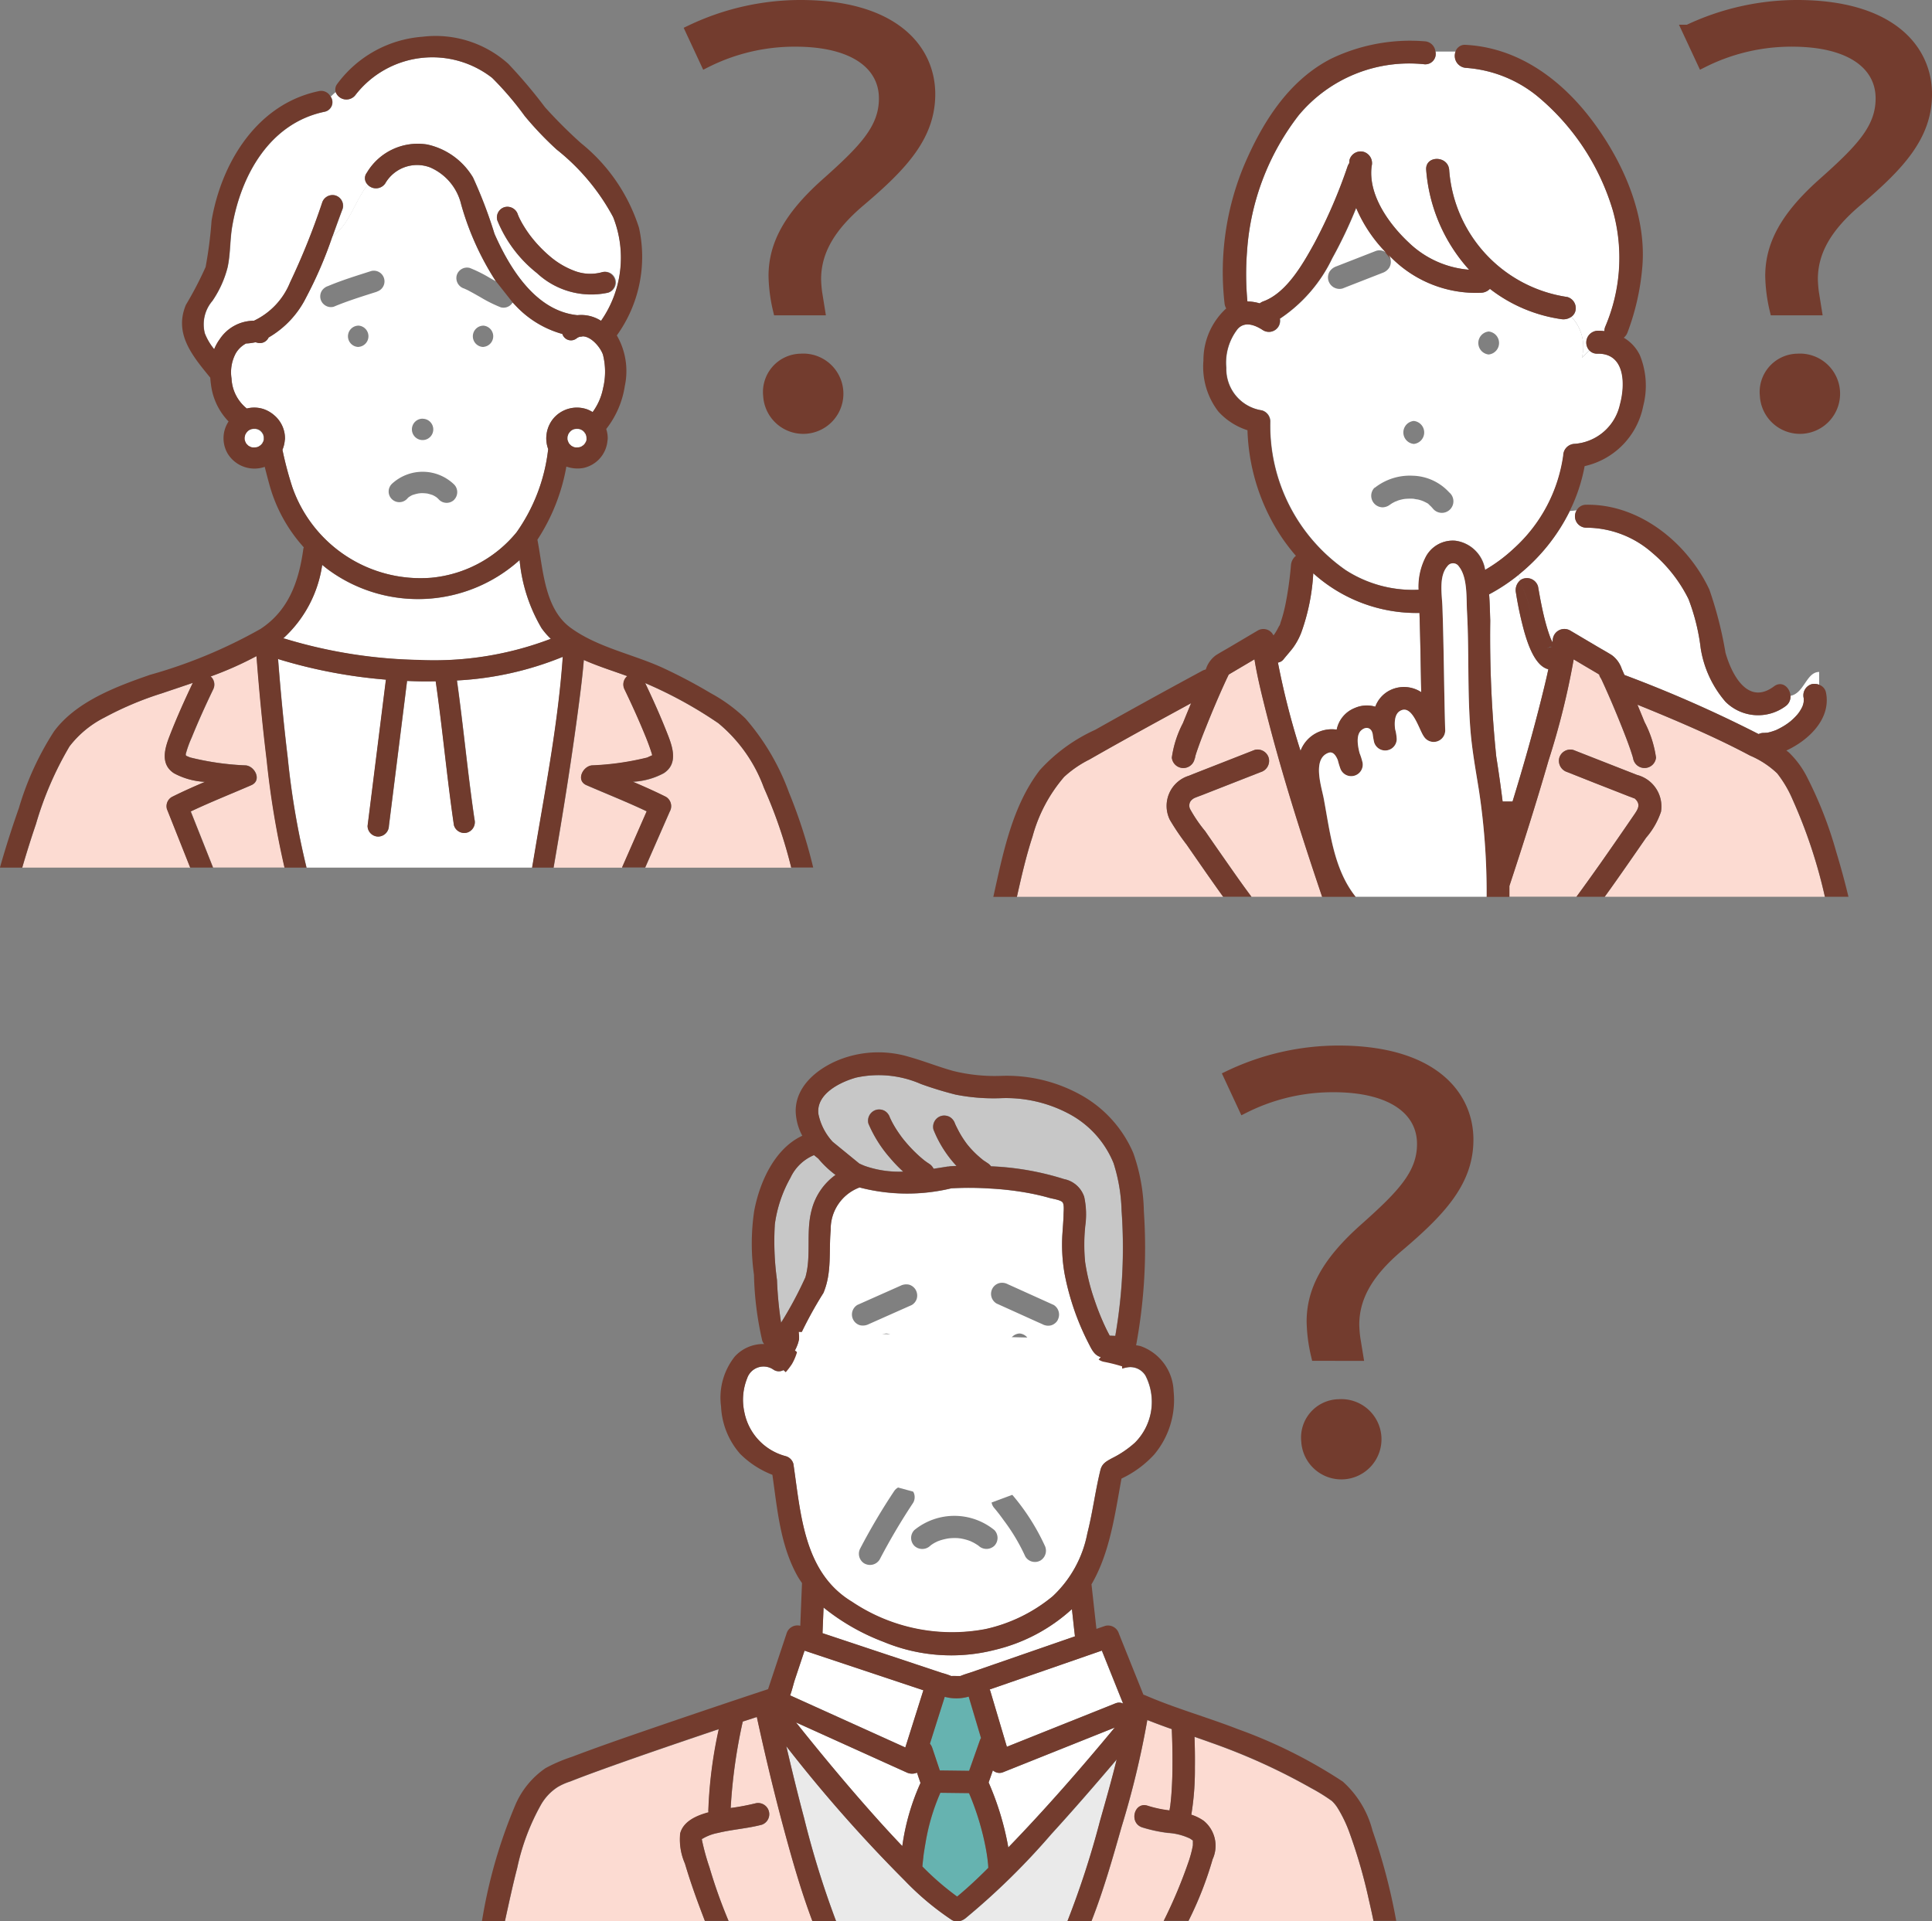 <svg xmlns="http://www.w3.org/2000/svg" width="117.073" height="116.426" viewBox="0 0 117.073 116.426">
  <rect x="0" y="0" width="117.073" height="116.426" fill="#808080" stroke="none"/>
  <g id="icon_task06_01" transform="translate(-86.956 -121.578)">
    <g id="グループ_305" data-name="グループ 305" transform="translate(189.254 121.932)">
      <g id="グループ_304" data-name="グループ 304">
        <path id="パス_1956" data-name="パス 1956" d="M180.539,140.332a9.56,9.56,0,0,1-.261-2.023c0-1.827.848-3.523,3.1-5.546,2.35-2.088,3.589-3.36,3.589-5.22,0-2.022-1.795-3.491-5.416-3.491a11.963,11.963,0,0,0-5.415,1.272l-.882-1.892a15.424,15.424,0,0,1,6.591-1.5c5.643,0,7.83,2.643,7.83,5.35,0,2.512-1.631,4.274-4.209,6.46-1.892,1.6-2.708,3.1-2.708,4.763a7.793,7.793,0,0,0,.065.816l.163,1.011Zm-.587,5.219a1.968,1.968,0,0,1,1.926-2.185,2.078,2.078,0,1,1-1.926,2.185Z" transform="translate(-175.254 -121.932)" fill="#733c2e" stroke="#733c2e" stroke-miterlimit="10" stroke-width="0.709"/>
      </g>
    </g>
    <g id="グループ_307" data-name="グループ 307" transform="translate(128.858 121.932)">
      <g id="グループ_306" data-name="グループ 306" transform="translate(0)">
        <path id="パス_1957" data-name="パス 1957" d="M128.408,140.332a9.59,9.59,0,0,1-.262-2.023c0-1.827.849-3.523,3.1-5.546,2.35-2.088,3.589-3.36,3.589-5.22,0-2.022-1.795-3.491-5.416-3.491A11.964,11.964,0,0,0,124,125.324l-.881-1.892a15.419,15.419,0,0,1,6.59-1.5c5.645,0,7.831,2.643,7.831,5.35,0,2.512-1.631,4.274-4.209,6.46-1.892,1.6-2.708,3.1-2.708,4.763a7.5,7.5,0,0,0,.065.816l.163,1.011Zm-.587,5.219a1.968,1.968,0,0,1,1.926-2.185,2.078,2.078,0,1,1-1.926,2.185Z" transform="translate(-123.123 -121.932)" fill="#733c2e" stroke="#733c2e" stroke-miterlimit="10" stroke-width="0.709"/>
      </g>
    </g>
    <g id="グループ_309" data-name="グループ 309" transform="translate(161.465 185.294)">
      <g id="グループ_308" data-name="グループ 308">
        <path id="パス_1958" data-name="パス 1958" d="M156.552,195.022a9.56,9.56,0,0,1-.261-2.023c0-1.827.849-3.523,3.1-5.546,2.35-2.088,3.589-3.36,3.589-5.219,0-2.023-1.795-3.491-5.415-3.491a11.95,11.95,0,0,0-5.416,1.272l-.88-1.892a15.4,15.4,0,0,1,6.59-1.5c5.645,0,7.83,2.643,7.83,5.351,0,2.512-1.631,4.273-4.209,6.459-1.892,1.6-2.708,3.1-2.708,4.763a7.769,7.769,0,0,0,.065.816l.165,1.011Zm-.587,5.22a1.969,1.969,0,0,1,1.926-2.186,2.078,2.078,0,1,1-1.926,2.186Z" transform="translate(-151.268 -176.622)" fill="#733c2e" stroke="#733c2e" stroke-miterlimit="10" stroke-width="0.709"/>
      </g>
    </g>
    <g id="グループ_310" data-name="グループ 310" transform="translate(86.956 123.769)">
      <path id="パス_1959" data-name="パス 1959" d="M109.809,147.653a.115.115,0,0,0,.024.015.13.13,0,0,1-.025-.016Z" transform="translate(-83.333 -119.691)" fill="#3cbbd7"/>
      <path id="パス_1960" data-name="パス 1960" d="M116.093,150.927a9.194,9.194,0,0,1-11.581.592c-.132-.1-.255-.2-.381-.3a7.452,7.452,0,0,1-2.365,4.457.789.789,0,0,1,.131.025,29.744,29.744,0,0,0,8.21,1.281,19.827,19.827,0,0,0,7.879-1.28,4.325,4.325,0,0,1-.564-.649A9.922,9.922,0,0,1,116.093,150.927Z" transform="translate(-84.608 -119.172)" fill="#fff"/>
      <path id="パス_1961" data-name="パス 1961" d="M109.8,147.652l.009,0-.007-.007C109.75,147.6,109.773,147.627,109.8,147.652Z" transform="translate(-83.338 -119.696)" fill="#3cbbd7"/>
      <path id="パス_1962" data-name="パス 1962" d="M113.164,137.744a.662.662,0,0,1-.451-.795.649.649,0,0,1,.794-.451,8.274,8.274,0,0,1,1.233.616l.345.192a17,17,0,0,1-2.1-4.645,3.267,3.267,0,0,0-1.892-2.257,2.229,2.229,0,0,0-2.717.98.681.681,0,0,1-1.059.07c-.832,1.073-1.062,2.328-2.139,3.144a25.118,25.118,0,0,1-1.6,3.71,5.755,5.755,0,0,1-2.262,2.405.581.581,0,0,1-.715.309.7.7,0,0,0-.094-.017,3.359,3.359,0,0,1-.56.073,1.568,1.568,0,0,0-.624.6,2.437,2.437,0,0,0-.254,1.522,2.471,2.471,0,0,0,.925,1.818,1.813,1.813,0,0,1,1.057.048,1.97,1.97,0,0,1,.621.375l.037.032a1.85,1.85,0,0,1,.6,1.34.589.589,0,0,1-.014.137,1.9,1.9,0,0,1-.141.57,21.2,21.2,0,0,0,.6,2.265,8.226,8.226,0,0,0,8.43,5.488,7.588,7.588,0,0,0,5.158-2.756,10.814,10.814,0,0,0,1.915-5.041,1.89,1.89,0,0,1,.337-1.879,1.869,1.869,0,0,1,2.015-.532,1.905,1.905,0,0,1,.341.169,3.6,3.6,0,0,0,.635-1.452,4.24,4.24,0,0,0-.009-2.027c-.151-.44-.7-1.1-1.223-1.111a.631.631,0,0,1-.174.023.634.634,0,0,0-.2.1.545.545,0,0,1-.862-.266,6.11,6.11,0,0,1-2.578-1.462c-.152-.143-.293-.3-.436-.448a.644.644,0,0,1-.724.291,8.377,8.377,0,0,1-1.233-.615c-.2-.112-.394-.225-.594-.331-.09-.049-.181-.1-.273-.139m-6.509,3.488a.646.646,0,0,1,0-1.292A.646.646,0,0,1,106.769,141.281Zm1.113-3.349c-.877.28-1.768.553-2.617.909a.62.62,0,0,1-.5-.065.653.653,0,0,1-.3-.386.662.662,0,0,1,.065-.5.716.716,0,0,1,.387-.3c.848-.358,1.74-.629,2.616-.911a.647.647,0,0,1,.344,1.247Zm2.764,7.7a.646.646,0,0,1,0,1.292A.646.646,0,0,1,110.646,145.632Zm1.913,4.91a.651.651,0,0,1-.913,0c-.042-.046-.087-.088-.132-.13l-.01-.006c-.019-.014-.038-.03-.053-.039a1.7,1.7,0,0,0-.154-.088l-.046-.022a3.123,3.123,0,0,0-.353-.1c-.086,0-.078-.008-.048-.007h-.01c-.06,0-.122-.007-.183-.008s-.133,0-.2.008l-.048.006a2.118,2.118,0,0,0-.339.089l-.012,0c-.086.045-.044.019,0,0l.037-.02c-.025.014-.053.023-.079.036-.05.025-.1.052-.148.082l-.061.039c-.035.031-.068.061-.1.1a.646.646,0,1,1-.913-.913,2.739,2.739,0,0,1,3.769.056A.66.66,0,0,1,112.559,150.542Zm1.777-9.26a.646.646,0,0,1,0-1.292A.646.646,0,0,1,114.336,141.281Z" transform="translate(-85.038 -122.45)" fill="#fff"/>
      <path id="パス_1963" data-name="パス 1963" d="M119,130.212a20.114,20.114,0,0,1-1.932-2.03,18.936,18.936,0,0,0-1.972-2.308,5.894,5.894,0,0,0-8.276,1.025.691.691,0,0,1-1.207-.169c-.105.088-.205.182-.3.277a.591.591,0,0,1-.366.919c-3.322.689-5.07,3.841-5.6,6.951-.14.819-.1,1.658-.278,2.472a6.362,6.362,0,0,1-.926,2.045,2.183,2.183,0,0,0-.454,1.963,3.487,3.487,0,0,0,.569.96,2.849,2.849,0,0,1,.342-.615,2.494,2.494,0,0,1,2.066-1.11,4.378,4.378,0,0,0,2.187-2.314,42.8,42.8,0,0,0,1.944-4.829.661.661,0,0,1,.795-.452.653.653,0,0,1,.452.795c-.213.562-.416,1.131-.622,1.7,1.076-.817,1.307-2.072,2.139-3.144a.537.537,0,0,1-.057-.722,3.586,3.586,0,0,1,3.669-1.712,4.292,4.292,0,0,1,2.767,2,27.868,27.868,0,0,1,1.3,3.411c.928,2.1,2.5,4.677,5.023,4.931a2.226,2.226,0,0,1,1.434.342,6.679,6.679,0,0,0,.735-6.284A13.123,13.123,0,0,0,119,130.212Zm3.12,8.68a4.82,4.82,0,0,1-4.309-1.183A7.807,7.807,0,0,1,115.4,134.5a.652.652,0,0,1,.452-.795.665.665,0,0,1,.795.451c.008.024.019.049.028.073.024.056.05.11.076.165.054.109.111.215.171.32a7.549,7.549,0,0,0,.446.68,7.986,7.986,0,0,0,1.228,1.3,4.961,4.961,0,0,0,1.491.88,2.675,2.675,0,0,0,1.683.071A.647.647,0,0,1,122.118,138.892Z" transform="translate(-85.27 -123.343)" fill="#fff"/>
      <path id="パス_1964" data-name="パス 1964" d="M97.191,164.262c.655-.329,1.329-.628,2.007-.916a4.4,4.4,0,0,1-1.87-.516c-.86-.551-.564-1.515-.266-2.284.421-1.086.9-2.151,1.4-3.2-.621.213-1.241.418-1.853.627a19.826,19.826,0,0,0-3.5,1.473,6.189,6.189,0,0,0-2.12,1.749,20.464,20.464,0,0,0-2.033,4.706q-.445,1.31-.832,2.643H98.305l-1.411-3.55A.647.647,0,0,1,97.191,164.262Z" transform="translate(-86.772 -118.154)" fill="#fcdbd2"/>
      <path id="パス_1965" data-name="パス 1965" d="M113.408,165.841a.661.661,0,0,1-.451.795.651.651,0,0,1-.795-.451c-.428-2.9-.686-5.821-1.105-8.72-.244,0-.49.009-.735.007-.332,0-.665-.014-1-.028q-.068.537-.134,1.073-.483,3.858-.967,7.714a.66.66,0,0,1-.645.645.65.65,0,0,1-.646-.645l.138-1.095.966-7.714c0-.019.007-.037.01-.056a30.8,30.8,0,0,1-6.453-1.223.851.851,0,0,1-.087-.037c.155,2,.345,4,.586,5.991a48.487,48.487,0,0,0,1.139,6.661H116.9c.066-.379.13-.757.193-1.135.648-3.846,1.395-7.742,1.666-11.639a19.585,19.585,0,0,1-6.415,1.432C112.737,160.219,112.994,163.04,113.408,165.841Z" transform="translate(-84.649 -118.37)" fill="#fff"/>
      <path id="パス_1966" data-name="パス 1966" d="M100.968,155.944a20.713,20.713,0,0,1-2.778,1.234.653.653,0,0,1,.152.782c-.46.958-.9,1.927-1.3,2.914a6.5,6.5,0,0,0-.363,1.008c0,.012,0,.022,0,.032.013.037.032.072-.009.057-.013-.006.22.1.292.12a16.672,16.672,0,0,0,3.36.477c.554.058.982.92.327,1.2-1.218.529-2.465,1.021-3.667,1.592q.676,1.7,1.351,3.4h4.335a53.157,53.157,0,0,1-1.08-6.5C101.331,160.162,101.13,158.054,100.968,155.944Z" transform="translate(-85.416 -118.376)" fill="#fcdbd2"/>
      <path id="パス_1967" data-name="パス 1967" d="M121.513,160.842c-.4-.987-.836-1.956-1.3-2.914a.658.658,0,0,1,.171-.8l-.008,0c-.84-.307-1.762-.594-2.628-.978-.071.858-.176,1.715-.287,2.569-.434,3.349-.971,6.688-1.546,10.017h4.148l.007-.024q.744-1.691,1.485-3.384c-1.194-.567-2.436-1.057-3.647-1.583-.657-.285-.227-1.146.326-1.2a16.59,16.59,0,0,0,3.361-.477,3.046,3.046,0,0,1,.283-.126.233.233,0,0,0,0-.061l-.016-.053C121.762,161.488,121.642,161.164,121.513,160.842Z" transform="translate(-82.364 -118.344)" fill="#fcdbd2"/>
      <path id="パス_1968" data-name="パス 1968" d="M125.24,159.795a25.809,25.809,0,0,0-4.433-2.431c.5,1.044.971,2.1,1.389,3.179.3.768.591,1.733-.268,2.284a4.39,4.39,0,0,1-1.869.516c.678.288,1.351.587,2.007.916a.659.659,0,0,1,.232.884l-1.491,3.4h8.848A28.558,28.558,0,0,0,128,163.711,9.163,9.163,0,0,0,125.24,159.795Z" transform="translate(-81.707 -118.151)" fill="#fcdbd2"/>
      <path id="パス_1969" data-name="パス 1969" d="M109.27,147.433l.012,0h.034c-.024,0-.05,0-.074-.007Z" transform="translate(-83.423 -119.726)" fill="#3cbbd7"/>
      <path id="パス_1970" data-name="パス 1970" d="M109.235,147.43h0Z" transform="translate(-83.423 -119.726)" fill="#3cbbd7"/>
      <path id="パス_1971" data-name="パス 1971" d="M109.8,147.647l.009.006h0Z" transform="translate(-83.334 -119.692)" fill="#004832"/>
      <path id="パス_1972" data-name="パス 1972" d="M108.558,147.515c-.044.019-.086.045,0,0Z" transform="translate(-83.539 -119.713)" fill="#004832"/>
      <path id="パス_1973" data-name="パス 1973" d="M109.285,147.437l-.012,0C109.224,147.424,109.17,147.435,109.285,147.437Z" transform="translate(-83.426 -119.726)" fill="#004832"/>
      <path id="パス_1974" data-name="パス 1974" d="M118.02,139.656c.143.152.284.306.436.448a6.11,6.11,0,0,0,2.578,1.462.545.545,0,0,0,.862.266.634.634,0,0,1,.2-.1.631.631,0,0,0,.174-.023c.524.012,1.073.671,1.223,1.111a4.24,4.24,0,0,1,.009,2.027,3.6,3.6,0,0,1-.635,1.452,1.905,1.905,0,0,0-.341-.169,1.869,1.869,0,0,0-2.015.532,1.89,1.89,0,0,0-.337,1.879,10.814,10.814,0,0,1-1.915,5.041,7.588,7.588,0,0,1-5.158,2.756,8.226,8.226,0,0,1-8.43-5.488,21.2,21.2,0,0,1-.6-2.265,1.9,1.9,0,0,0,.141-.57.589.589,0,0,0,.014-.137,1.85,1.85,0,0,0-.6-1.34l-.037-.032a1.97,1.97,0,0,0-.621-.375,1.813,1.813,0,0,0-1.057-.048,2.471,2.471,0,0,1-.925-1.818,2.437,2.437,0,0,1,.254-1.522,1.568,1.568,0,0,1,.624-.6,3.359,3.359,0,0,0,.56-.073.7.7,0,0,1,.094.017.581.581,0,0,0,.715-.309,5.755,5.755,0,0,0,2.262-2.405,25.118,25.118,0,0,0,1.6-3.71,3.3,3.3,0,0,1-.521.324,3.3,3.3,0,0,0,.521-.324c.206-.569.409-1.138.622-1.7a.653.653,0,0,0-.452-.795.661.661,0,0,0-.795.452,42.794,42.794,0,0,1-1.944,4.829,4.378,4.378,0,0,1-2.187,2.314,2.494,2.494,0,0,0-2.066,1.11,2.849,2.849,0,0,0-.342.615,3.487,3.487,0,0,1-.569-.96,2.183,2.183,0,0,1,.454-1.963,6.362,6.362,0,0,0,.926-2.045c.174-.814.138-1.653.278-2.472.533-3.111,2.281-6.262,5.6-6.951a.591.591,0,0,0,.366-.919,5.286,5.286,0,0,1-1.277,1.059,5.286,5.286,0,0,0,1.277-1.059.639.639,0,0,0-.71-.328c-3.736.776-5.9,4.323-6.5,7.854a25.41,25.41,0,0,1-.361,2.806,21.772,21.772,0,0,1-1.192,2.288c-.74,1.756.4,3.1,1.453,4.39l.021.022c.009.137.022.272.042.408a3.879,3.879,0,0,0,1.068,2.251,1.845,1.845,0,0,0-.052,1.952,1.9,1.9,0,0,0,2,.865,1.528,1.528,0,0,0,.242-.068c.1.392.2.782.309,1.168a9.342,9.342,0,0,0,2.06,3.712.427.427,0,0,0-.031.108c-.269,1.953-.889,3.725-2.6,4.84a30.1,30.1,0,0,1-6.688,2.777c-2.048.711-4.488,1.619-5.824,3.436A17.858,17.858,0,0,0,88.1,170.3c-.419,1.189-.805,2.392-1.148,3.607H88.3q.386-1.331.832-2.643a20.464,20.464,0,0,1,2.033-4.706,6.189,6.189,0,0,1,2.12-1.749,19.826,19.826,0,0,1,3.5-1.473c.612-.209,1.232-.414,1.853-.627-.5,1.051-.979,2.117-1.4,3.2-.3.768-.593,1.732.266,2.284a4.4,4.4,0,0,0,1.87.516c-.678.288-1.352.587-2.007.916a.647.647,0,0,0-.3.73l1.411,3.55h1.382q-.674-1.7-1.351-3.4c1.2-.571,2.449-1.062,3.667-1.592.656-.284.227-1.146-.327-1.2a16.672,16.672,0,0,1-3.36-.477c-.072-.023-.3-.126-.292-.12.042.015.022-.02.009-.057,0-.01,0-.021,0-.032a6.494,6.494,0,0,1,.363-1.008c.4-.987.838-1.956,1.3-2.914a.653.653,0,0,0-.152-.782,20.712,20.712,0,0,0,2.778-1.234c.161,2.11.363,4.218.619,6.319a53.158,53.158,0,0,0,1.08,6.5h1.332a48.487,48.487,0,0,1-1.139-6.661c-.241-1.992-.431-3.99-.586-5.991a.851.851,0,0,0,.087.037,30.8,30.8,0,0,0,6.453,1.223c0,.019-.008.037-.01.056l-.966,7.714-.138,1.095a.65.65,0,0,0,.646.645.66.66,0,0,0,.645-.645q.483-3.856.967-7.714.066-.535.134-1.073c.331.014.664.024,1,.028.244,0,.49,0,.735-.007.419,2.9.678,5.821,1.105,8.72a.651.651,0,0,0,.795.451.661.661,0,0,0,.451-.795c-.414-2.8-.671-5.622-1.065-8.426a19.585,19.585,0,0,0,6.415-1.432c-.271,3.9-1.018,7.792-1.666,11.639-.064.379-.127.757-.193,1.135h1.3c.575-3.329,1.111-6.668,1.546-10.017.111-.854.217-1.71.287-2.569.865.383,1.788.671,2.628.978l.008,0a.658.658,0,0,0-.171.8c.461.958.9,1.927,1.3,2.914.13.322.249.646.355.977l.016.053a.233.233,0,0,1,0,.061,3.046,3.046,0,0,0-.283.126,16.59,16.59,0,0,1-3.361.477c-.553.058-.982.919-.326,1.2,1.211.526,2.453,1.016,3.647,1.583q-.742,1.693-1.485,3.384l-.007.024h1.4l1.491-3.4a.659.659,0,0,0-.232-.884c-.656-.329-1.329-.628-2.007-.916a4.39,4.39,0,0,0,1.869-.516c.858-.55.565-1.515.268-2.284-.418-1.077-.892-2.135-1.389-3.179a25.809,25.809,0,0,1,4.433,2.431,9.163,9.163,0,0,1,2.763,3.916A28.558,28.558,0,0,1,134.9,173.9h1.333a31.321,31.321,0,0,0-1.47-4.553,14.209,14.209,0,0,0-2.638-4.48,9.677,9.677,0,0,0-2.1-1.532c-.916-.547-1.863-1.048-2.83-1.5-1.842-.861-4.011-1.255-5.668-2.469-1.586-1.163-1.657-3.545-2.005-5.332a11.839,11.839,0,0,0,1.754-4.431,2.032,2.032,0,0,0,1.03.085,1.858,1.858,0,0,0,1.463-1.673.589.589,0,0,0,.014-.137,1.848,1.848,0,0,0-.092-.553,5.561,5.561,0,0,0,1.128-2.613,4.31,4.31,0,0,0-.485-3.057,8.153,8.153,0,0,0,1.343-6.526,10.772,10.772,0,0,0-3.506-5.12,28.664,28.664,0,0,1-2.191-2.185,30.36,30.36,0,0,0-2.224-2.631,6.594,6.594,0,0,0-5.2-1.639,7.067,7.067,0,0,0-5.169,2.865.546.546,0,0,0-.092.483,2.853,2.853,0,0,1,.575-.387,2.853,2.853,0,0,0-.575.387.691.691,0,0,0,1.207.169,5.894,5.894,0,0,1,8.276-1.025,18.936,18.936,0,0,1,1.972,2.308,20.114,20.114,0,0,0,1.932,2.03,13.123,13.123,0,0,1,3.427,4.1,6.679,6.679,0,0,1-.735,6.284,2.226,2.226,0,0,0-1.434-.342c-2.522-.254-4.1-2.832-5.023-4.931a27.868,27.868,0,0,0-1.3-3.411,4.292,4.292,0,0,0-2.767-2,3.586,3.586,0,0,0-3.669,1.712.537.537,0,0,0,.057.722,4.26,4.26,0,0,1,.355-.407,4.26,4.26,0,0,0-.355.407.681.681,0,0,0,1.059-.07,2.229,2.229,0,0,1,2.717-.98,3.267,3.267,0,0,1,1.892,2.257,17,17,0,0,0,2.1,4.645m4.343,9.433c0-.044.021-.093.013-.05.009-.032.019-.065.029-.1s.025-.049.039-.072l.028-.042a1.17,1.17,0,0,1,.092-.1l.017-.014v0c.025-.016.061-.042.1-.063h0c.031-.01.061-.021.094-.03.016,0,.064-.013.094-.02h.081l.059,0c.052.013.1.027.154.043.023.012.046.023.068.036l.054.034h0c.032.031.065.061.1.1l-.013-.022.02.029,0,0a.136.136,0,0,1,.028.044l0,0c.014.023.025.048.038.071.014.045.027.09.039.138a.331.331,0,0,1,0-.05.474.474,0,0,0,0,.057l.006.017a.113.113,0,0,1,0,.027v.013l0-.006v.025c0,.034,0,.067,0,.1v.006c-.009.03-.021.059-.027.079l-.007.023c-.015.027-.032.056-.05.083.016-.017.013,0-.015.035l-.017.019-.016.025.013-.022-.034.036c-.014.015-.028.028-.043.042l.031-.019c-.014.008-.028.017-.041.027a.189.189,0,0,1-.049.031c-.015.009-.029.02-.045.029l-.042.021c-.044.014-.088.027-.134.037h.041a.413.413,0,0,0-.053,0h0c-.034.006-.059,0-.056,0-.037,0-.074,0-.11,0a.692.692,0,0,1-.071-.016c-.02-.006-.039-.012-.058-.019l.029.017a.332.332,0,0,0-.035-.019l-.03-.01c-.031-.009-.042-.024-.021-.017-.019-.009-.037-.019-.054-.029l-.03-.021c-.041-.039-.079-.078-.117-.119l-.017-.03c-.035-.058-.076-.214-.02-.016-.015-.051-.037-.1-.05-.153l-.012-.048a1.344,1.344,0,0,1,0-.137l-.009.035A.33.33,0,0,0,121.347,147.808Zm-18.406.053,0-.006v.025c0,.034,0,.067,0,.1v.006c-.008.03-.021.059-.027.079l-.007.023c-.015.027-.032.056-.05.083.016-.017.013,0-.015.035l-.017.019-.015.025.013-.022-.034.036-.044.042.031-.019c-.014.008-.027.017-.041.027a.189.189,0,0,1-.049.031l-.044.029-.042.021c-.045.014-.089.027-.136.037h.041a.413.413,0,0,0-.053,0h0c-.032.006-.058,0-.056,0-.037,0-.073,0-.11,0s-.048-.009-.071-.016l-.058-.019.03.017-.036-.019-.029-.01c-.032-.009-.043-.024-.021-.017-.019-.009-.038-.019-.056-.029l-.03-.021c-.041-.039-.079-.078-.117-.119l-.016-.03c-.036-.058-.078-.214-.021-.016-.015-.051-.037-.1-.05-.153l-.01-.048a1.076,1.076,0,0,1,0-.137l-.009.035a.328.328,0,0,0,.009-.046c0-.044.021-.093.013-.05.009-.032.019-.065.029-.1s.025-.049.041-.072l.027-.042c.03-.032.059-.065.092-.1l.017-.014v0c.027-.016.061-.042.1-.063h.006l.093-.03c.016,0,.064-.013.094-.02h.081l.059,0c.052.013.1.027.154.043.023.012.046.023.068.036l.054.034h0c.032.031.066.061.1.1l-.012-.022c0,.009.013.02.019.029l0,0a.136.136,0,0,1,.028.044l0,0c.014.023.025.048.038.071.015.045.028.09.039.138a.331.331,0,0,1,0-.05.482.482,0,0,0,0,.057l0,.017a.113.113,0,0,1,0,.027Zm9.514,13.464a29.744,29.744,0,0,1-8.21-1.281.789.789,0,0,0-.131-.025,7.452,7.452,0,0,0,2.365-4.457c.126.1.249.207.381.3a9.194,9.194,0,0,0,11.581-.592,9.922,9.922,0,0,0,1.329,4.123,4.325,4.325,0,0,0,.564.649A19.827,19.827,0,0,1,112.455,161.325Z" transform="translate(-86.956 -123.518)" fill="#703b2d"/>
      <path id="パス_1975" data-name="パス 1975" d="M119.341,136.4a2.675,2.675,0,0,1-1.683-.071,4.961,4.961,0,0,1-1.491-.88,7.986,7.986,0,0,1-1.228-1.3,7.549,7.549,0,0,1-.446-.68c-.06-.1-.117-.211-.171-.32-.027-.054-.052-.109-.076-.165-.009-.024-.02-.049-.028-.073a.665.665,0,0,0-.795-.451.652.652,0,0,0-.452.795,7.807,7.807,0,0,0,2.405,3.206,4.82,4.82,0,0,0,4.309,1.183A.647.647,0,0,0,119.341,136.4Z" transform="translate(-82.836 -122.102)" fill="#733c2e"/>
      <path id="パス_1976" data-name="パス 1976" d="M117.525,144.249l.007.007-.02-.029Z" transform="translate(-82.111 -120.234)" fill="#fff"/>
      <path id="パス_1977" data-name="パス 1977" d="M117.154,145.029s.022.006.056,0h0l-.031,0Z" transform="translate(-82.168 -120.107)" fill="#fff"/>
      <path id="パス_1978" data-name="パス 1978" d="M117.529,144.252c.012.016.022.032.031.048a.136.136,0,0,0-.028-.044Z" transform="translate(-82.108 -120.23)" fill="#fff"/>
      <path id="パス_1979" data-name="パス 1979" d="M117.526,144.853l.017-.019c.028-.03.031-.052.015-.035S117.536,144.835,117.526,144.853Z" transform="translate(-82.109 -120.144)" fill="#fff"/>
      <path id="パス_1980" data-name="パス 1980" d="M116.632,144.53l.009-.035v-.012A.33.33,0,0,1,116.632,144.53Z" transform="translate(-82.251 -120.193)" fill="#fff"/>
      <path id="パス_1981" data-name="パス 1981" d="M117.626,144.481l0,.051,0,.006v-.013a.113.113,0,0,0,0-.027Z" transform="translate(-82.093 -120.194)" fill="#fff"/>
      <path id="パス_1982" data-name="パス 1982" d="M116.643,144.475l.009-.031c.008-.043-.009.006-.013.05Z" transform="translate(-82.249 -120.203)" fill="#fff"/>
      <path id="パス_1983" data-name="パス 1983" d="M117.625,144.482v.007a.474.474,0,0,1,0-.057A.331.331,0,0,0,117.625,144.482Z" transform="translate(-82.093 -120.202)" fill="#fff"/>
      <path id="パス_1984" data-name="パス 1984" d="M116.943,144.995a.332.332,0,0,1,.035.019l-.029-.017Z" transform="translate(-82.201 -120.112)" fill="#fff"/>
      <path id="パス_1985" data-name="パス 1985" d="M117.456,144.92l-.007.006c.013-.009.027-.019.041-.027l-.031.019Z" transform="translate(-82.121 -120.128)" fill="#fff"/>
      <path id="パス_1986" data-name="パス 1986" d="M117.205,145.029a.413.413,0,0,1,.053,0h-.041Z" transform="translate(-82.16 -120.108)" fill="#fff"/>
      <path id="パス_1987" data-name="パス 1987" d="M117.781,144.54c-.013-.048-.025-.093-.039-.138-.013-.023-.024-.048-.038-.071l0,0c.007.017-.006.009-.038-.054-.031-.034-.064-.064-.1-.1h0l-.054-.034c-.022-.013-.045-.024-.068-.036-.051-.016-.1-.03-.154-.043l-.059,0h-.081c-.03.007-.078.015-.094.02-.032.009-.063.02-.094.03h0c-.036.021-.072.046-.1.063v0l-.017.014a1.17,1.17,0,0,0-.092.1l-.028.042c-.014.023-.025.048-.039.072s-.02.065-.029.1c0,.012-.007.032-.013.061a1.344,1.344,0,0,0,0,.137l.012.048c.013.052.035.1.05.153-.057-.2-.015-.042.02.016l.017.03c.038.042.076.08.117.119l.03.021c.017.01.036.02.054.029a.368.368,0,0,1,.057.029c.019.007.038.013.058.019a.692.692,0,0,0,.071.016c.036,0,.073,0,.11,0a.311.311,0,0,1,.072-.006c.046-.01.09-.023.134-.037l.042-.021c.016-.009.03-.02.045-.029,0,0,.014-.013.058-.039.015-.014.029-.027.043-.042l.034-.036a.39.39,0,0,1,.036-.057c.017-.028.035-.057.05-.083l.007-.023c.006-.02.017-.049.027-.079v-.006c0-.034,0-.067,0-.1V144.6A.248.248,0,0,1,117.781,144.54Z" transform="translate(-82.25 -120.26)" fill="#fff"/>
      <path id="パス_1988" data-name="パス 1988" d="M116.921,144.989l.03.01c-.016-.009-.034-.02-.051-.028S116.89,144.979,116.921,144.989Z" transform="translate(-82.21 -120.116)" fill="#fff"/>
      <path id="パス_1989" data-name="パス 1989" d="M117.456,144.922l-.049.031A.189.189,0,0,0,117.456,144.922Z" transform="translate(-82.128 -120.124)" fill="#fff"/>
      <path id="パス_1990" data-name="パス 1990" d="M117.512,144.87l.016-.025,0,0Z" transform="translate(-82.111 -120.136)" fill="#fff"/>
      <path id="パス_1991" data-name="パス 1991" d="M117.526,144.852c.01-.019.021-.036.032-.053a.39.39,0,0,0-.036.057Z" transform="translate(-82.109 -120.143)" fill="#004832"/>
      <path id="パス_1992" data-name="パス 1992" d="M116.95,145h.006a.368.368,0,0,0-.057-.029C116.916,144.979,116.934,144.99,116.95,145Z" transform="translate(-82.208 -120.116)" fill="#004832"/>
      <path id="パス_1993" data-name="パス 1993" d="M117.523,144.246c.032.064.045.072.038.054s-.02-.031-.031-.048Z" transform="translate(-82.109 -120.231)" fill="#004832"/>
      <path id="パス_1994" data-name="パス 1994" d="M117.182,145.031l.031,0,.013,0a.311.311,0,0,0-.072.006Z" transform="translate(-82.168 -120.108)" fill="#004832"/>
      <path id="パス_1995" data-name="パス 1995" d="M117.456,144.923l.007-.006,0,0c-.044.027-.063.039-.058.039Z" transform="translate(-82.128 -120.125)" fill="#004832"/>
      <path id="パス_1996" data-name="パス 1996" d="M117.625,144.475a.248.248,0,0,0,0,.058l0-.051Z" transform="translate(-82.093 -120.195)" fill="#004832"/>
      <path id="パス_1997" data-name="パス 1997" d="M116.64,144.491v.012c.006-.029.01-.05.013-.061l-.009.031Z" transform="translate(-82.249 -120.2)" fill="#004832"/>
      <path id="パス_1998" data-name="パス 1998" d="M100.043,144.989l.029.01-.05-.028C100,144.964,100.011,144.979,100.043,144.989Z" transform="translate(-84.886 -120.116)" fill="#fff"/>
      <path id="パス_1999" data-name="パス 1999" d="M100.064,144.995l.036.019-.03-.017Z" transform="translate(-84.878 -120.112)" fill="#fff"/>
      <path id="パス_2000" data-name="パス 2000" d="M100.577,144.922l-.049.031A.189.189,0,0,0,100.577,144.922Z" transform="translate(-84.804 -120.124)" fill="#fff"/>
      <path id="パス_2001" data-name="パス 2001" d="M99.753,144.53l.009-.035v-.012A.328.328,0,0,1,99.753,144.53Z" transform="translate(-84.927 -120.193)" fill="#fff"/>
      <path id="パス_2002" data-name="パス 2002" d="M99.764,144.475l.009-.031c.008-.043-.008.006-.013.05Z" transform="translate(-84.926 -120.203)" fill="#fff"/>
      <path id="パス_2003" data-name="パス 2003" d="M100.275,145.029s.023.006.056,0h0l-.031,0Z" transform="translate(-84.844 -120.107)" fill="#fff"/>
      <path id="パス_2004" data-name="パス 2004" d="M100.326,145.029a.414.414,0,0,1,.053,0h-.041Z" transform="translate(-84.836 -120.108)" fill="#fff"/>
      <path id="パス_2005" data-name="パス 2005" d="M100.65,144.252l.031.048a.136.136,0,0,0-.028-.044Z" transform="translate(-84.785 -120.23)" fill="#fff"/>
      <path id="パス_2006" data-name="パス 2006" d="M100.646,144.249l.007.007c-.006-.009-.014-.02-.019-.029Z" transform="translate(-84.787 -120.234)" fill="#fff"/>
      <path id="パス_2007" data-name="パス 2007" d="M100.647,144.853l.017-.019c.028-.03.031-.052.015-.035S100.657,144.835,100.647,144.853Z" transform="translate(-84.785 -120.144)" fill="#fff"/>
      <path id="パス_2008" data-name="パス 2008" d="M100.746,144.482l0,.007a.482.482,0,0,1,0-.057A.331.331,0,0,0,100.746,144.482Z" transform="translate(-84.77 -120.202)" fill="#fff"/>
      <path id="パス_2009" data-name="パス 2009" d="M100.634,144.87l.015-.025,0,0Z" transform="translate(-84.787 -120.136)" fill="#fff"/>
      <path id="パス_2010" data-name="パス 2010" d="M100.9,144.54c-.012-.048-.024-.093-.039-.138-.013-.023-.024-.048-.038-.071l0,0c.007.017-.006.009-.038-.054-.03-.034-.064-.064-.1-.1h0l-.054-.034c-.022-.013-.045-.024-.068-.036-.051-.016-.1-.03-.154-.043l-.059,0h-.081c-.03.007-.078.015-.094.02l-.093.03h-.006c-.036.021-.071.046-.1.063v0l-.017.014c-.032.03-.061.063-.092.1l-.027.042c-.015.023-.027.048-.041.072s-.02.065-.029.1a.584.584,0,0,1-.013.061,1.076,1.076,0,0,0,0,.137l.01.048c.013.052.035.1.05.153-.057-.2-.015-.042.021.016l.016.03c.038.042.076.08.117.119l.03.021c.017.01.037.02.056.029a.444.444,0,0,1,.056.029l.058.019c.023.007.048.012.071.016s.073,0,.11,0a.322.322,0,0,1,.072-.006c.046-.01.09-.023.136-.037l.042-.021.044-.029s.014-.013.058-.039l.044-.042.034-.036a.326.326,0,0,1,.035-.057c.017-.028.035-.057.05-.083l.007-.023c.006-.02.019-.049.027-.079v-.006c0-.034,0-.067,0-.1V144.6A.342.342,0,0,1,100.9,144.54Z" transform="translate(-84.926 -120.26)" fill="#fff"/>
      <path id="パス_2011" data-name="パス 2011" d="M100.748,144.481l0,.051,0,.006v-.013a.113.113,0,0,0,0-.027Z" transform="translate(-84.769 -120.194)" fill="#fff"/>
      <path id="パス_2012" data-name="パス 2012" d="M100.577,144.92l-.007.006c.014-.009.027-.019.041-.027l-.031.019Z" transform="translate(-84.797 -120.128)" fill="#fff"/>
      <path id="パス_2013" data-name="パス 2013" d="M99.761,144.491v.012a.586.586,0,0,0,.013-.061l-.009.031Z" transform="translate(-84.926 -120.2)" fill="#004832"/>
      <path id="パス_2014" data-name="パス 2014" d="M100.577,144.923l.007-.006,0,0c-.044.027-.063.039-.058.039Z" transform="translate(-84.804 -120.125)" fill="#004832"/>
      <path id="パス_2015" data-name="パス 2015" d="M100.3,145.031l.031,0,.013,0a.322.322,0,0,0-.072.006Z" transform="translate(-84.844 -120.108)" fill="#004832"/>
      <path id="パス_2016" data-name="パス 2016" d="M100.071,145h.006a.444.444,0,0,0-.056-.029Z" transform="translate(-84.884 -120.116)" fill="#004832"/>
      <path id="パス_2017" data-name="パス 2017" d="M100.647,144.852c.01-.019.021-.036.032-.053a.326.326,0,0,0-.035.057Z" transform="translate(-84.785 -120.143)" fill="#004832"/>
      <path id="パス_2018" data-name="パス 2018" d="M100.746,144.475a.342.342,0,0,0,0,.058l0-.051Z" transform="translate(-84.769 -120.195)" fill="#004832"/>
      <path id="パス_2019" data-name="パス 2019" d="M100.644,144.246c.032.064.045.072.038.054l-.031-.048Z" transform="translate(-84.786 -120.231)" fill="#004832"/>
    </g>
    <g id="グループ_311" data-name="グループ 311" transform="translate(147.154 124.062)">
      <path id="パス_2020" data-name="パス 2020" d="M151.231,156.9l.008-.02C151.246,156.881,151.24,156.888,151.231,156.9Z" transform="translate(-136.962 -118.521)" fill="#3cbbd7"/>
      <path id="パス_2021" data-name="パス 2021" d="M154.705,156.136a4.1,4.1,0,0,0,.5-.916,12.608,12.608,0,0,0,.731-3.605,9.345,9.345,0,0,0,6.436,2.405c.053,1.6.076,3.2.105,4.8a1.908,1.908,0,0,0-1.921-.1,1.818,1.818,0,0,0-.862.98,1.813,1.813,0,0,0-1.245.082,1.787,1.787,0,0,0-1.093,1.309,2.025,2.025,0,0,0-2.192,1.286,46.838,46.838,0,0,1-1.371-5.349.53.53,0,0,0,.333-.19C154.318,156.6,154.522,156.377,154.705,156.136Z" transform="translate(-136.555 -119.355)" fill="#fff"/>
      <path id="パス_2022" data-name="パス 2022" d="M153.6,154.845a.12.12,0,0,1-.027.03l0-.01a.351.351,0,0,1,.053-.05Z" transform="translate(-136.592 -118.848)" fill="#3cbbd7"/>
      <path id="パス_2023" data-name="パス 2023" d="M153.626,154.8l-.013.012v0Z" transform="translate(-136.584 -118.849)" fill="#3cbbd7"/>
      <path id="パス_2024" data-name="パス 2024" d="M165.69,164.764v-.008h0Z" transform="translate(-134.67 -117.272)" fill="#3cbbd7"/>
      <path id="パス_2025" data-name="パス 2025" d="M160.945,147.726a.1.1,0,0,1-.021-.008h.013C161.042,147.726,160.988,147.733,160.945,147.726Z" transform="translate(-135.425 -119.973)" fill="#3cbbd7"/>
      <path id="パス_2026" data-name="パス 2026" d="M179.356,159.963c-.053.006-.1.008,0,0Z" transform="translate(-132.512 -118.032)" fill="#3cbbd7"/>
      <path id="パス_2027" data-name="パス 2027" d="M168.02,155.483l-.014,0C168.191,155.407,168.067,155.471,168.02,155.483Z" transform="translate(-134.302 -118.747)" fill="#3cbbd7"/>
      <path id="パス_2028" data-name="パス 2028" d="M168.173,155.466v.007a.928.928,0,0,0-.29.074l.143-.063A1.1,1.1,0,0,0,168.173,155.466Z" transform="translate(-134.322 -118.745)" fill="#3cbbd7"/>
      <path id="パス_2029" data-name="パス 2029" d="M160.023,147.834l-.009,0,0,0,.027-.015Z" transform="translate(-135.57 -119.956)" fill="#3cbbd7"/>
      <path id="パス_2030" data-name="パス 2030" d="M160.015,147.838c-.015.007-.025.013-.042.019S159.976,147.851,160.015,147.838Z" transform="translate(-135.576 -119.954)" fill="#3cbbd7"/>
      <path id="パス_2031" data-name="パス 2031" d="M160.474,147.722l-.017,0c-.039,0-.087,0-.01,0Z" transform="translate(-135.507 -119.972)" fill="#3cbbd7"/>
      <path id="パス_2032" data-name="パス 2032" d="M160.919,147.718l-.007,0,.013.005Z" transform="translate(-135.427 -119.974)" fill="#3cbbd7"/>
      <path id="パス_2033" data-name="パス 2033" d="M160.465,147.723h0c.012,0,.02,0,.021-.007Z" transform="translate(-135.498 -119.973)" fill="#3cbbd7"/>
      <path id="パス_2034" data-name="パス 2034" d="M166.725,152.035a.778.778,0,0,0-.257.748,21.2,21.2,0,0,0,.52,2.413c.2.677.628,2.032,1.444,2.228-.118.558-.256,1.12-.392,1.666-.528,2.131-1.131,4.246-1.778,6.349l-.6,0q-.17-1.361-.387-2.728a71.425,71.425,0,0,1-.364-8.244c-.017-.438-.023-1-.068-1.583a11.125,11.125,0,0,0,1.807-1.2A2.259,2.259,0,0,0,166.725,152.035Z" transform="translate(-134.804 -119.344)" fill="#fff"/>
      <path id="パス_2035" data-name="パス 2035" d="M169.487,148.361c.139-.009.278-.025.414-.043a.691.691,0,0,0,.58,1.057,6.064,6.064,0,0,1,3.961,1.489,8.713,8.713,0,0,1,2.236,2.838,12.49,12.49,0,0,1,.739,2.989,6.508,6.508,0,0,0,1.5,3.23,2.8,2.8,0,0,0,3.64.271.715.715,0,0,0,.3-.629c.832-.158.962-1.447,1.737-1.447v.776a.783.783,0,0,0-.452-.038.708.708,0,0,0-.485.856l0,.023c0,.034,0,.067,0,.1s0,.076-.006.115v.007a1.65,1.65,0,0,1-.066.235l-.006.016c-.017.038-.036.076-.056.114-.042.076-.087.152-.136.224-.028.042-.063.081-.089.124l.036-.059.017-.027-.017.027a.6.6,0,0,1-.049.07,3.929,3.929,0,0,1-.424.421c-.039.034-.088.065-.125.1l.049-.049.014-.015-.014.015a.678.678,0,0,1-.07.061c-.076.056-.154.108-.234.158a4.839,4.839,0,0,1-.519.277l-.009,0c-.046.019-.092.035-.138.051-.079.027-.159.051-.239.071-.044.012-.088.021-.132.03l-.027,0c-.065,0-.129.012-.193.01a.667.667,0,0,0-.3.071c-.072-.036-.146-.073-.217-.11a77.45,77.45,0,0,0-7.912-3.47c-.057-.124-.109-.249-.166-.373a1.688,1.688,0,0,0-.6-.83c-.3-.189-.611-.36-.915-.54l-1.618-.957a.705.705,0,0,0-1.049.6c0,.037-.009.075-.013.114-.034-.067-.068-.133-.1-.2l-.006-.013c-.016-.044-.034-.088-.05-.132-.031-.086-.061-.171-.089-.257-.08-.24-.148-.483-.212-.726-.174-.675-.3-1.361-.419-2.048a.705.705,0,0,0-.856-.487.593.593,0,0,0-.229.109,2.259,2.259,0,0,1-.073-.351A11.49,11.49,0,0,0,169.487,148.361Z" transform="translate(-134.556 -119.878)" fill="#fff"/>
      <path id="パス_2036" data-name="パス 2036" d="M155.321,128.184a8.71,8.71,0,0,1,7.626-3.089.631.631,0,0,0,.662-.772h1.225a.727.727,0,0,0,.627.992,7.719,7.719,0,0,1,4.308,1.7,14.305,14.305,0,0,1,4.593,6.94A10.61,10.61,0,0,1,173.9,141a.664.664,0,0,0-.049.268,3.028,3.028,0,0,0-.422-.024.715.715,0,0,0-.5,1.186l-.461.461a2.624,2.624,0,0,0-.629-2.491.626.626,0,0,0,.246-.346.7.7,0,0,0-.487-.856,8.4,8.4,0,0,1-7.159-7.7c-.068-.889-1.462-.893-1.393,0a10.186,10.186,0,0,0,2.6,6.047,5.943,5.943,0,0,1-3.653-1.644c-1.2-1.121-2.489-2.906-2.25-4.645a.716.716,0,0,0-.487-.856.7.7,0,0,0-.856.487c-.01.07-.014.138-.02.207a.722.722,0,0,0-.094.178,31.171,31.171,0,0,1-2.022,4.677c-.7,1.272-1.692,3.01-3.095,3.516a.751.751,0,0,0-.21.119,2.763,2.763,0,0,0-.747-.118,17.652,17.652,0,0,1-.023-3.031A15.106,15.106,0,0,1,155.321,128.184Z" transform="translate(-136.818 -123.682)" fill="#fff"/>
      <path id="パス_2037" data-name="パス 2037" d="M151.793,139.837a3.309,3.309,0,0,0-.689,2.351,2.533,2.533,0,0,0,2.154,2.581.7.7,0,0,1,.511.672,10.668,10.668,0,0,0,4.564,9.007,7.5,7.5,0,0,0,4.431,1.192,3.928,3.928,0,0,1,.4-1.927,1.845,1.845,0,0,1,1.822-1.044,2.1,2.1,0,0,1,1.8,1.77,9.556,9.556,0,0,0,1.755-1.307,9.351,9.351,0,0,0,2.987-5.634.711.711,0,0,1,.7-.7,3.046,3.046,0,0,0,2.734-2.382c.329-1.2.333-3.113-1.36-3.082a.63.63,0,0,1-.5-.206l-.461.461A2.624,2.624,0,0,0,172,139.1a.82.82,0,0,1-.611.14,9.177,9.177,0,0,1-4.319-1.835.786.786,0,0,1-.513.236,7.232,7.232,0,0,1-5.461-2.127c-.09-.086-.178-.174-.265-.263a.672.672,0,0,1,.21.334.7.7,0,0,1-.07.536.8.8,0,0,1-.417.32l-2.116.826-.3.119a.7.7,0,0,1-.536-.071.712.712,0,0,1-.321-.416.7.7,0,0,1,.071-.536.806.806,0,0,1,.416-.32l2.116-.826.306-.119a.7.7,0,0,1,.536.071.633.633,0,0,1,.1.076,8.767,8.767,0,0,1-1.849-2.748,27.726,27.726,0,0,1-1.456,3.061,9.121,9.121,0,0,1-3.169,3.658.675.675,0,0,1-1.015.7C152.858,139.6,152.23,139.349,151.793,139.837Zm15.2.155a.7.7,0,0,1,0,1.393A.7.7,0,0,1,167,139.992Zm-4.539,6.814a.7.7,0,0,1,0-1.393A.7.7,0,0,1,162.459,146.806Zm-2.37,2.662a3.435,3.435,0,0,1,2.292-.737,3.1,3.1,0,0,1,2.224,1.009.7.7,0,1,1-.985.985,2.173,2.173,0,0,0-.158-.169c-.028-.027-.057-.052-.086-.078-.108-.1.019,0,.016.01.006-.048-.3-.184-.374-.221-.035-.008-.072-.027-.105-.037-.072-.024-.145-.044-.219-.061-.02,0-.133-.016-.191-.03a.08.08,0,0,1-.028-.008c-.031,0-.064-.006-.1-.007a3.544,3.544,0,0,0-.43.012l-.017,0c-.037.007-.088.013-.1.015-.066.013-.132.029-.2.046s-.136.043-.2.065a.114.114,0,0,1-.056.024l-.03.012c-.066.032-.129.066-.191.1-.044.027-.256.181-.086.049a.765.765,0,0,1-.492.2.7.7,0,0,1-.492-1.189Z" transform="translate(-136.983 -122.386)" fill="#fff"/>
      <path id="パス_2038" data-name="パス 2038" d="M143.009,163.236a6.614,6.614,0,0,1,1.536-1.054q.977-.56,1.959-1.106c1.395-.78,2.8-1.543,4.2-2.307-.166.4-.332.8-.492,1.2a6.449,6.449,0,0,0-.677,2.1.7.7,0,0,0,1.393,0c0,.163.007-.006.046-.139s.09-.282.139-.419c.153-.439.323-.874.495-1.3.385-.965.79-1.923,1.227-2.866,0-.009.1-.205.141-.3.036-.027.072-.052.1-.067l.9-.532.567-.335c.136.853.334,1.7.539,2.531.984,4.005,2.24,7.955,3.561,11.862h-4.284c-.572-.758-1.2-1.665-1.761-2.469q-.527-.753-1.046-1.508a8.677,8.677,0,0,1-.912-1.337.487.487,0,0,1,.017-.455.591.591,0,0,1,.181-.175l.028-.021c.17-.078.352-.138.526-.206l3.527-1.382a.711.711,0,0,0,.487-.856.7.7,0,0,0-.856-.487l-1.961.769c-.679.265-1.359.527-2.037.8a1.912,1.912,0,0,0-1.139,2.667,14.607,14.607,0,0,0,1.009,1.493q.6.865,1.2,1.729c.338.482.677.964,1.021,1.441H140.146c.276-1.228.555-2.455.947-3.653A9.23,9.23,0,0,1,143.009,163.236Z" transform="translate(-138.72 -118.642)" fill="#fcdbd2"/>
      <path id="パス_2039" data-name="パス 2039" d="M168.271,162.245a46.4,46.4,0,0,0,1.523-6.129l.6.358.882.52.073.052v.006c-.006.075.1.213.134.288.447.965.861,1.945,1.254,2.932.162.41.323.821.468,1.238.053.149.1.3.149.452s.036.2.036.107a.7.7,0,0,0,1.393,0,6.65,6.65,0,0,0-.7-2.167c-.138-.348-.284-.693-.426-1.039q.885.356,1.762.725c1.713.723,3.419,1.482,5.059,2.358a5.463,5.463,0,0,1,1.651,1.081,7.04,7.04,0,0,1,.935,1.59,30.84,30.84,0,0,1,1.954,5.887H171.68c.461-.638.915-1.284,1.365-1.929q.575-.825,1.145-1.652a4.67,4.67,0,0,0,.9-1.569,1.972,1.972,0,0,0-1.449-2.234l-3.859-1.513a.7.7,0,0,0-.856.487.717.717,0,0,0,.487.856l1.668.655q1.039.407,2.077.814c.088.034.178.066.265.1.021.009.043.015.064.025-.054-.027-.006-.021.056.041.335.339.144.619-.093.963q-1,1.463-2.019,2.916c-.329.469-.659.937-1,1.4-.139.192-.309.428-.463.635H165.9c0-.218,0-.438,0-.656l.032-.1C166.753,167.262,167.543,164.763,168.271,162.245Z" transform="translate(-134.636 -118.641)" fill="#fcdbd2"/>
      <path id="パス_2040" data-name="パス 2040" d="M160.019,147.836l.009,0a.114.114,0,0,1-.056.024c.016-.006.027-.012.042-.019Z" transform="translate(-135.576 -119.955)" fill="#004832"/>
      <path id="パス_2041" data-name="パス 2041" d="M160.946,147.726a.08.08,0,0,1-.028-.008h.007A.1.1,0,0,0,160.946,147.726Z" transform="translate(-135.426 -119.973)" fill="#004832"/>
      <path id="パス_2042" data-name="パス 2042" d="M160.467,147.722l-.017,0,.017,0Z" transform="translate(-135.5 -119.972)" fill="#004832"/>
      <path id="パス_2043" data-name="パス 2043" d="M162.972,136.972a.672.672,0,0,0-.21-.334c.087.089.175.177.265.263a7.232,7.232,0,0,0,5.461,2.127.786.786,0,0,0,.513-.236,9.177,9.177,0,0,0,4.319,1.835.82.82,0,0,0,.611-.14c-.379-.451-.842-.838-1.228-1.222.386.385.849.772,1.228,1.222a.626.626,0,0,0,.246-.346.7.7,0,0,0-.487-.856,8.4,8.4,0,0,1-7.159-7.7c-.068-.889-1.462-.893-1.393,0a10.186,10.186,0,0,0,2.6,6.047,5.943,5.943,0,0,1-3.653-1.644c-1.2-1.121-2.489-2.906-2.25-4.645a.716.716,0,0,0-.487-.856.7.7,0,0,0-.856.487c-.01.07-.014.138-.02.207a.722.722,0,0,0-.094.178,31.171,31.171,0,0,1-2.022,4.677c-.7,1.272-1.692,3.01-3.095,3.516a.751.751,0,0,0-.21.119,2.763,2.763,0,0,0-.747-.118,17.652,17.652,0,0,1-.023-3.031,15.106,15.106,0,0,1,3.129-8.252,8.71,8.71,0,0,1,7.626-3.089.631.631,0,0,0,.662-.772h0a.689.689,0,0,0-.662-.621,11.05,11.05,0,0,0-5.67,1.062c-2.578,1.328-4.155,3.863-5.259,6.45a16.818,16.818,0,0,0-1.185,8.384.742.742,0,0,0,.1.293,4.254,4.254,0,0,0-1.381,3.165,4.443,4.443,0,0,0,.9,3.079,4.044,4.044,0,0,0,1.769,1.138,12.389,12.389,0,0,0,1.789,6.045,11.469,11.469,0,0,0,1.146,1.566.8.8,0,0,0-.3.564,21.16,21.16,0,0,1-.32,2.311c-.053.266-.115.532-.191.792-.032.112-.068.225-.107.336-.015.043-.058.235-.1.253q.07-.167.028-.07l-.028.063c-.017.034-.034.068-.05.1-.035.067-.071.132-.109.2s-.066.109-.1.161l-.036.051.012-.009-.013.012-.022.03a.12.12,0,0,1-.027.03l0-.01a.351.351,0,0,1,.053-.05v0a.433.433,0,0,0-.058.046.673.673,0,0,0-.949-.28l-1.667.986c-.288.17-.583.332-.867.511a1.681,1.681,0,0,0-.6.83l-.015.034a.722.722,0,0,0-.2.072q-1.178.636-2.352,1.279-2.075,1.137-4.14,2.3a10.23,10.23,0,0,0-3.363,2.448c-1.676,2.179-2.227,5.04-2.815,7.678h1.426c.276-1.228.555-2.455.947-3.653a9.23,9.23,0,0,1,1.916-3.616,6.614,6.614,0,0,1,1.536-1.054q.977-.56,1.959-1.106c1.395-.78,2.8-1.543,4.2-2.307-.166.4-.332.8-.492,1.2a6.449,6.449,0,0,0-.677,2.1.7.7,0,0,0,1.393,0c0,.163.007-.006.046-.139s.09-.282.139-.419c.153-.439.323-.874.495-1.3.385-.965.79-1.923,1.227-2.866,0-.009.1-.205.141-.3.036-.027.072-.052.1-.067l.9-.532.567-.335c.136.853.334,1.7.539,2.531.984,4.005,2.24,7.955,3.561,11.862h2.03c-1.322-1.653-1.547-3.864-1.936-5.949-.133-.719-.71-2.413.288-2.776.269-.1.447.152.565.44a5.415,5.415,0,0,0,.16.527.7.7,0,0,0,1.343-.37,3.938,3.938,0,0,0-.181-.578c-.133-.509-.21-1.12.108-1.388.275-.233.524-.146.633.067a1.134,1.134,0,0,1,.052.159,4.581,4.581,0,0,0,.089.51.7.7,0,0,0,1.368-.184,2.685,2.685,0,0,0-.1-.627c-.045-.394-.029-.876.272-1.076.759-.5,1.176,1.118,1.466,1.521a.7.7,0,0,0,1.3-.352c-.075-2.5-.079-5.007-.17-7.51-.027-.731-.229-1.835.3-2.443a.418.418,0,0,1,.7.014c.534.66.446,1.931.49,2.724.066,1.207.071,2.416.083,3.624s.031,2.414.129,3.618c.1,1.189.31,2.353.5,3.528a41.058,41.058,0,0,1,.476,6.522h1.387c0-.218,0-.438,0-.656l.032-.1c.821-2.49,1.612-4.989,2.339-7.507a46.4,46.4,0,0,0,1.524-6.129l.6.358.882.52.073.052v.006c-.006.075.1.213.134.288.447.965.861,1.945,1.254,2.932.162.41.323.821.468,1.238.053.149.1.3.149.452s.036.2.036.107a.7.7,0,0,0,1.393,0,6.649,6.649,0,0,0-.7-2.167c-.138-.348-.284-.693-.426-1.039q.885.356,1.762.725c1.713.723,3.419,1.482,5.059,2.358a5.463,5.463,0,0,1,1.651,1.081,7.04,7.04,0,0,1,.935,1.59,30.839,30.839,0,0,1,1.954,5.887h1.424c-.218-.912-.466-1.819-.738-2.716a24.3,24.3,0,0,0-1.747-4.491,5.523,5.523,0,0,0-1.126-1.542c-.048-.042-.1-.075-.151-.115,1.351-.621,2.738-1.934,2.395-3.538a.629.629,0,0,0-.405-.447v0a.783.783,0,0,0-.452-.038.708.708,0,0,0-.485.856l0,.023c0,.034,0,.067,0,.1s0,.076-.006.115v.007a1.648,1.648,0,0,1-.066.235l-.006.016c-.017.038-.036.076-.056.114-.042.076-.087.152-.136.224-.028.042-.063.081-.089.124l.036-.059a.6.6,0,0,1-.049.07,3.929,3.929,0,0,1-.424.421c-.039.034-.088.065-.125.1l.049-.049a.678.678,0,0,1-.07.061c-.076.056-.154.108-.234.158a4.839,4.839,0,0,1-.519.277l-.009,0c-.046.019-.092.035-.138.051-.079.027-.159.051-.239.071-.044.012-.088.021-.132.03l-.027,0c-.065,0-.129.012-.193.01a.667.667,0,0,0-.3.071c-.072-.036-.146-.073-.217-.11a77.45,77.45,0,0,0-7.912-3.47c-.057-.124-.109-.249-.166-.373a1.689,1.689,0,0,0-.6-.83c-.3-.189-.611-.36-.915-.54l-1.618-.957a.705.705,0,0,0-1.049.6c0,.037-.009.075-.013.114-.034-.067-.068-.133-.1-.2l-.006-.013c-.016-.044-.034-.088-.05-.132-.031-.086-.061-.171-.089-.257-.08-.24-.148-.483-.212-.726-.174-.675-.3-1.361-.419-2.048a.705.705,0,0,0-.856-.487.594.594,0,0,0-.229.109c.224.782.8,1.652.476,2.3.322-.645-.253-1.515-.476-2.3a.778.778,0,0,0-.257.748,21.2,21.2,0,0,0,.52,2.413c.2.677.628,2.032,1.444,2.228-.118.558-.256,1.12-.392,1.666-.528,2.131-1.131,4.246-1.778,6.349l-.6,0q-.17-1.361-.387-2.728a71.425,71.425,0,0,1-.364-8.244c-.017-.438-.023-1-.068-1.583a11.125,11.125,0,0,0,1.807-1.2,1.053,1.053,0,0,1,.085-.6,1.053,1.053,0,0,0-.085.6,11.49,11.49,0,0,0,3.082-3.857c-.071,0-.141.008-.212.008.071,0,.141,0,.212-.008a10.409,10.409,0,0,0,.9-2.71,4.657,4.657,0,0,0,3.552-3.654,4.9,4.9,0,0,0-.2-3.057,2.458,2.458,0,0,0-.982-1.072.725.725,0,0,0,.221-.3,14.671,14.671,0,0,0,.892-3.852c.315-3.13-1.077-6.35-2.9-8.839-1.87-2.558-4.518-4.579-7.779-4.756a.591.591,0,0,0-.627.4h0a.727.727,0,0,0,.627.992,7.719,7.719,0,0,1,4.308,1.7,14.305,14.305,0,0,1,4.593,6.94,10.61,10.61,0,0,1-.46,7.048.664.664,0,0,0-.049.268,3.028,3.028,0,0,0-.422-.024.715.715,0,0,0-.5,1.186l.931-.931-.931.931a.63.63,0,0,0,.5.206c1.693-.031,1.689,1.883,1.36,3.082a3.046,3.046,0,0,1-2.734,2.382.711.711,0,0,0-.7.7,9.351,9.351,0,0,1-2.987,5.634,9.556,9.556,0,0,1-1.755,1.307,2.1,2.1,0,0,0-1.8-1.77,1.845,1.845,0,0,0-1.822,1.044,3.928,3.928,0,0,0-.4,1.927,7.5,7.5,0,0,1-4.431-1.192,10.668,10.668,0,0,1-4.564-9.007.7.7,0,0,0-.511-.672,2.533,2.533,0,0,1-2.154-2.581,3.309,3.309,0,0,1,.689-2.351c.437-.488,1.065-.24,1.543.076a.675.675,0,0,0,1.015-.7,9.121,9.121,0,0,0,3.169-3.658,27.726,27.726,0,0,0,1.456-3.061,8.767,8.767,0,0,0,1.849,2.748.633.633,0,0,0-.1-.076M185.759,165.7c-.053.006-.1.008,0,0Zm-13.126-5.2-.014,0C172.8,160.43,172.68,160.494,172.633,160.506Zm-.158.067.143-.063a1.1,1.1,0,0,0,.148-.019v.007A.928.928,0,0,0,172.475,160.573Zm-2.541,10.682h0l0,.008Zm-13.776-9.812a.53.53,0,0,0,.333-.19c.188-.238.392-.461.575-.7a4.1,4.1,0,0,0,.5-.916,12.608,12.608,0,0,0,.731-3.605,9.345,9.345,0,0,0,6.436,2.405c.053,1.6.076,3.2.105,4.8a1.908,1.908,0,0,0-1.921-.1,1.818,1.818,0,0,0-.862.98,1.813,1.813,0,0,0-1.245.082,1.787,1.787,0,0,0-1.093,1.309,2.025,2.025,0,0,0-2.192,1.286A46.838,46.838,0,0,1,156.158,161.443Zm-2.974.7c.009-.008.015-.015.008-.02S153.193,162.137,153.184,162.145Z" transform="translate(-138.915 -123.77)" fill="#733c2e"/>
      <path id="パス_2044" data-name="パス 2044" d="M171.13,148.878c-.359-.717-1-.6-1.695-.514a.646.646,0,0,1,.58-.336c3.225-.049,6.129,2.307,7.458,5.139a23.286,23.286,0,0,1,.977,3.824c.365,1.3,1.344,3.237,2.94,2.044.491-.367.972.082,1,.573a1.155,1.155,0,0,1-.584-.054,1.155,1.155,0,0,0,.584.054.715.715,0,0,1-.3.629,2.8,2.8,0,0,1-3.64-.271,6.508,6.508,0,0,1-1.5-3.23,12.49,12.49,0,0,0-.739-2.989,8.713,8.713,0,0,0-2.236-2.838,6.064,6.064,0,0,0-3.961-1.489.691.691,0,0,1-.58-1.057C170.134,148.276,170.77,148.161,171.13,148.878Z" transform="translate(-134.09 -119.924)" fill="#733c2e"/>
      <path id="パス_2045" data-name="パス 2045" d="M180.548,159.4Z" transform="translate(-132.314 -118.124)" fill="#004832"/>
      <path id="パス_2046" data-name="パス 2046" d="M181.022,158.93Z" transform="translate(-132.239 -118.2)" fill="#004832"/>
      <path id="パス_2047" data-name="パス 2047" d="M169.368,160.861l3.859,1.513a1.972,1.972,0,0,1,1.449,2.234,4.67,4.67,0,0,1-.9,1.569q-.57.827-1.145,1.652c-.45.645-.9,1.291-1.365,1.929h-1.712c.154-.207.324-.443.463-.635.336-.465.666-.933,1-1.4q1.018-1.451,2.019-2.916c.236-.344.428-.623.093-.963-.061-.061-.11-.067-.056-.041-.021-.01-.043-.016-.064-.025-.087-.037-.177-.07-.265-.1q-1.037-.408-2.077-.814L169,162.2a.716.716,0,0,1-.487-.856A.7.7,0,0,1,169.368,160.861Z" transform="translate(-134.226 -117.895)" fill="#733c2e"/>
      <path id="パス_2048" data-name="パス 2048" d="M149.309,162.427c.678-.27,1.358-.532,2.037-.8l1.961-.769a.7.7,0,0,1,.856.487.711.711,0,0,1-.487.856l-3.527,1.382c-.174.068-.356.129-.526.206l-.028.021a.591.591,0,0,0-.181.175.487.487,0,0,0-.017.455,8.677,8.677,0,0,0,.912,1.337q.521.756,1.046,1.508c.561.8,1.189,1.711,1.761,2.469H151.4c-.344-.477-.682-.959-1.021-1.441q-.6-.862-1.2-1.729a14.607,14.607,0,0,1-1.009-1.493A1.912,1.912,0,0,1,149.309,162.427Z" transform="translate(-137.481 -117.895)" fill="#733c2e"/>
      <path id="パス_2049" data-name="パス 2049" d="M156.518,162.577c.269-.1.447.152.565.44a5.415,5.415,0,0,0,.16.527.7.7,0,0,0,1.343-.37,3.938,3.938,0,0,0-.181-.578c-.133-.509-.21-1.12.108-1.388.275-.233.524-.146.633.067a1.134,1.134,0,0,1,.052.159,4.581,4.581,0,0,0,.089.51.7.7,0,0,0,1.368-.184,2.685,2.685,0,0,0-.1-.627c-.045-.394-.029-.876.272-1.076.759-.5,1.176,1.118,1.466,1.521a.7.7,0,0,0,1.3-.352c-.075-2.5-.079-5.007-.17-7.51-.027-.731-.229-1.835.3-2.443a.418.418,0,0,1,.7.014c.534.66.446,1.931.49,2.724.066,1.207.071,2.416.083,3.624s.031,2.414.129,3.618c.1,1.189.31,2.353.5,3.528a41.058,41.058,0,0,1,.476,6.522h-7.93c-1.322-1.653-1.547-3.864-1.936-5.949C156.1,164.633,155.519,162.939,156.518,162.577Z" transform="translate(-136.215 -119.439)" fill="#fff"/>
    </g>
    <g id="グループ_312" data-name="グループ 312" transform="translate(116.169 185.355)">
      <path id="パス_2050" data-name="パス 2050" d="M139.14,219.343c0-.022-.027-.19-.034-.234-.017-.1-.035-.209-.054-.313a16.253,16.253,0,0,0-1.022-3.368l-1.736-.021a12.657,12.657,0,0,0-.9,3.04q-.061.341-.111.681l-.015.116,0,.031c-.009.078-.02.156-.028.235-.014.12-.024.242-.035.363.036.035.07.072.105.107a16.742,16.742,0,0,0,2,1.715c.66-.547,1.286-1.135,1.894-1.739,0-.074-.006-.148-.013-.221C139.172,219.6,139.156,219.472,139.14,219.343Z" transform="translate(-108.519 -170.534)" fill="#66b3b0" style="mix-blend-mode: multiply;isolation: isolate"/>
      <path id="パス_2051" data-name="パス 2051" d="M139.515,214.711a.588.588,0,0,1-.591-.124c-.086.246-.173.49-.258.736a17.4,17.4,0,0,1,1.141,3.655c.017.092.034.185.05.279,2.249-2.326,4.385-4.771,6.451-7.263l-.482.193Z" transform="translate(-107.97 -171.075)" fill="#fff"/>
      <path id="パス_2052" data-name="パス 2052" d="M135.29,214.755l-.993-.448-5.709-2.582.049.061c1.572,1.968,3.185,3.906,4.866,5.781q.751.839,1.528,1.654a13.923,13.923,0,0,1,1.1-3.827q-.106-.311-.21-.624A.763.763,0,0,1,135.29,214.755Z" transform="translate(-109.568 -171.118)" fill="#fff"/>
      <path id="パス_2053" data-name="パス 2053" d="M128.585,209.68c-.1.286-.175.662-.3,1l.813.367,6.167,2.789q.547-1.734,1.094-3.466l-7.2-2.4Q128.87,208.826,128.585,209.68Z" transform="translate(-109.616 -171.713)" fill="#fff"/>
      <path id="パス_2054" data-name="パス 2054" d="M145.226,207.031l-.134-1.222a10.524,10.524,0,0,1-4.626,2.46,10.691,10.691,0,0,1-6.786-.475,13.225,13.225,0,0,1-3.641-2.077l-.064,1.554,2.525.841,4.73,1.574a4.176,4.176,0,0,1,.526.175l.019.007h.031c.115-.009.234,0,.35,0h.173a.553.553,0,0,0,.061-.022c.191-.081.4-.138.6-.205l6.291-2.18c0-.015-.006-.03-.007-.046Z" transform="translate(-109.348 -172.071)" fill="#fff"/>
      <path id="パス_2055" data-name="パス 2055" d="M149.137,193.158a2.474,2.474,0,0,0-.48.123l-.029.009-.009.012-.254.307-1.559,1.885v.01a.68.68,0,0,1-.014.165c-.144,1.41-1.623,2.177-2.9,2.357a4.42,4.42,0,0,1-3.861-1.116,2.157,2.157,0,0,1-.527-1.134c-.1-.024-.2-.046-.3-.064l-.021,0-.153-.015q-.149-.01-.3-.01a5.669,5.669,0,0,0-.6.037l-.117.019c-.183,1.366-1.637,2.111-2.9,2.287a4.419,4.419,0,0,1-3.861-1.116,2.1,2.1,0,0,1-.541-1.493.776.776,0,0,1-.265-.152l-.291-.257-1.888-1.682a.582.582,0,0,1-.622-.037,1.049,1.049,0,0,0-1.576.524,3.5,3.5,0,0,0-.173,2.065,3.441,3.441,0,0,0,2.5,2.664.667.667,0,0,1,.472.472c.452,3.031.62,6.578,3.541,8.354a10.861,10.861,0,0,0,8.1,1.658,9.638,9.638,0,0,0,4.068-1.989,7.033,7.033,0,0,0,2.1-3.817c.323-1.265.481-2.567.792-3.833.1-.4.361-.526.69-.71a6.126,6.126,0,0,0,1.4-.947,3.5,3.5,0,0,0,.648-4.055A1.077,1.077,0,0,0,149.137,193.158Zm-10.266,4.115a.677.677,0,0,1,0,1.353A.677.677,0,0,1,138.871,197.273Zm-5.7,7.772a.688.688,0,0,1-.243-.926,37.9,37.9,0,0,1,2.032-3.436.693.693,0,0,1,.925-.242.68.68,0,0,1,.243.925A38.161,38.161,0,0,0,134.1,204.8.687.687,0,0,1,133.173,205.044Zm7.877-1.074a.693.693,0,0,1-.956,0l0,0c-.032-.023-.065-.046-.1-.067-.068-.045-.14-.087-.213-.126-.015-.008-.148-.071-.16-.079-.051-.02-.1-.038-.152-.056a3.232,3.232,0,0,0-.491-.12c-.031,0-.114-.013-.117-.013-.089-.006-.178-.007-.268-.006s-.171.006-.256.014c-.019,0-.068.009-.1.013a3.654,3.654,0,0,0-.47.114l-.153.056-.143.07a2.126,2.126,0,0,0-.209.126c-.021.013-.039.028-.059.042l-.043.037a.7.7,0,0,1-.957,0,.68.68,0,0,1,0-.957,3.84,3.84,0,0,1,4.846,0A.684.684,0,0,1,141.05,203.97Zm2.8.89a.678.678,0,0,1-.926-.242,11.625,11.625,0,0,0-1.211-2.063c-.1-.132-.19-.262-.288-.392l-.061-.082-.015-.02-.079-.1c-.07-.088-.139-.175-.211-.261a.7.7,0,0,1,0-.957.68.68,0,0,1,.957,0,13.322,13.322,0,0,1,2.076,3.191A.7.7,0,0,1,143.849,204.86Z" transform="translate(-110.006 -174.071)" fill="#fff"/>
      <path id="パス_2056" data-name="パス 2056" d="M123.665,221.464l0,0v0Z" transform="translate(-110.349 -169.574)" fill="#3cbbd7"/>
      <path id="パス_2057" data-name="パス 2057" d="M143.383,195.2l-.013-.049-.009-.039-.02-.032c-.02-.038-.042-.075-.065-.112l-.025-.043-.029-.034c-.031-.035-.063-.068-.1-.1a1.323,1.323,0,0,0-.2-.17,3.062,3.062,0,0,0-1.359-.483,3.258,3.258,0,0,0-2.535.653,1.83,1.83,0,0,0-.127.14l-.023.037c-.02.032-.079.159-.081.153-.013.045-.03.119-.038.134a1.2,1.2,0,0,0,0,.17.346.346,0,0,1,.043.146,1.306,1.306,0,0,0,.114.2c-.049-.068.08.09.114.123.019.019.189.163.141.127a3.452,3.452,0,0,0,2.72.468,2.812,2.812,0,0,0,1.131-.5,2.029,2.029,0,0,0,.222-.224l0-.006.01-.017c.023-.037.045-.074.067-.111a.461.461,0,0,0,.076-.288c0-.015,0-.039-.007-.063S143.387,195.229,143.383,195.2Z" transform="translate(-107.956 -173.91)" fill="#fff"/>
      <path id="パス_2058" data-name="パス 2058" d="M136.684,209.3c-.035,0-.041,0,0,0Z" transform="translate(-108.289 -171.502)" fill="#3cbbd7"/>
      <path id="パス_2059" data-name="パス 2059" d="M137.27,195.909a6.359,6.359,0,0,1,1.026-.1,4.807,4.807,0,0,1,1.052.124,2.348,2.348,0,0,1,.535-.622,4.775,4.775,0,0,1,4.033-.767,3.72,3.72,0,0,1,1.869,1.03l1.283-1.55c-.381-.111-.533-.429-.717-.79A15.677,15.677,0,0,1,144.878,189a10.178,10.178,0,0,1-.13-2.523c.023-.373.058-.746.065-1.12,0-.171.054-.555-.061-.709s-.6-.214-.787-.266c-.408-.117-.82-.212-1.236-.291a18.094,18.094,0,0,0-2.329-.278,19.39,19.39,0,0,0-2.392-.014,11.443,11.443,0,0,1-5.558-.053,2.689,2.689,0,0,0-1.749,2.578c-.12,1.309.085,2.566-.441,3.816a24.1,24.1,0,0,0-1.437,2.629,2.705,2.705,0,0,1-.293.862.889.889,0,0,1,.085.063l.29.258,1.888,1.681a2.556,2.556,0,0,1,.32-.313m2.967-1.376a.677.677,0,0,1,0-1.353A.677.677,0,0,1,134.079,193.939Zm1.842-3.477a.677.677,0,0,1-.311.4l-.327.145-2.278,1.013a.784.784,0,0,1-.521.068.677.677,0,0,1-.162-1.236l.327-.145,2.278-1.013a.784.784,0,0,1,.521-.068.684.684,0,0,1,.4.31A.7.7,0,0,1,135.922,190.462Zm6.233,3.477a.677.677,0,0,1,0-1.353A.677.677,0,0,1,142.155,193.939Zm2.3-2.157a.692.692,0,0,1-.4.311.728.728,0,0,1-.521-.068l-.349-.156-2.433-1.1a.677.677,0,0,1,.162-1.236.729.729,0,0,1,.521.068l.348.156,2.433,1.1A.686.686,0,0,1,144.452,191.781Z" transform="translate(-109.577 -175.555)" fill="#fff"/>
      <path id="パス_2060" data-name="パス 2060" d="M142.028,209.177l-3.311,1.147a.64.64,0,0,1,.043.1l1,3.371.3-.12,6.311-2.523a.536.536,0,0,1,.429.023q-.643-1.6-1.287-3.21Z" transform="translate(-107.962 -171.714)" fill="#fff"/>
      <path id="パス_2061" data-name="パス 2061" d="M137.945,210.374a2.713,2.713,0,0,1-1.455.016q-.448,1.422-.9,2.841a.778.778,0,0,1,.141.248l.459,1.373,1.776.022q.325-.919.649-1.84a.872.872,0,0,1,.071-.148q-.37-1.241-.739-2.482A.267.267,0,0,1,137.945,210.374Z" transform="translate(-108.457 -171.332)" fill="#66b3b0" style="mix-blend-mode: multiply;isolation: isolate"/>
      <path id="パス_2062" data-name="パス 2062" d="M130.123,182.263l-.261-.212a2.724,2.724,0,0,0-1.427,1.373,7.88,7.88,0,0,0-.945,2.808,17.146,17.146,0,0,0,.13,3.385,22.778,22.778,0,0,0,.248,2.589,23.648,23.648,0,0,0,1.473-2.748c.378-1.311.02-2.723.373-4.06a3.759,3.759,0,0,1,1.453-2.148A6.043,6.043,0,0,1,130.123,182.263Z" transform="translate(-109.75 -175.823)" fill="#c7c7c7"/>
      <path id="パス_2063" data-name="パス 2063" d="M135.8,195.155l-.009-.039-.019-.032c-.021-.038-.043-.075-.065-.112l-.025-.043-.03-.034c-.03-.035-.063-.068-.1-.1a1.266,1.266,0,0,0-.2-.17,3.052,3.052,0,0,0-1.358-.483,3.258,3.258,0,0,0-2.535.653,1.615,1.615,0,0,0-.127.14l-.023.037c-.02.032-.079.159-.082.153-.012.045-.03.119-.037.134a1.044,1.044,0,0,0,0,.17.344.344,0,0,1,.042.146,1.414,1.414,0,0,0,.114.2c-.048-.068.081.09.115.123.019.019.188.163.141.127a3.452,3.452,0,0,0,2.72.468,2.807,2.807,0,0,0,1.13-.5,1.931,1.931,0,0,0,.222-.224l0-.006.01-.017c.023-.037.046-.074.067-.111a.461.461,0,0,0,.076-.288c0-.032-.013-.1-.012-.11C135.812,195.208,135.806,195.181,135.8,195.155Z" transform="translate(-109.156 -173.91)" fill="#fff"/>
      <path id="パス_2064" data-name="パス 2064" d="M145.13,191.706c.019.019.023.021,0,0Z" transform="translate(-106.945 -174.292)" fill="#3cbbd7"/>
      <path id="パス_2065" data-name="パス 2065" d="M147.647,183.2a5.9,5.9,0,0,0-2.665-2.967,8.107,8.107,0,0,0-4.215-.964,11.884,11.884,0,0,1-2.688-.218,21.836,21.836,0,0,1-2.1-.642,6.4,6.4,0,0,0-3.922-.392c-.963.268-2.447.986-2.3,2.2a3.523,3.523,0,0,0,.865,1.685l1.613,1.318c.109.051.218.1.33.144a6.275,6.275,0,0,0,2.331.346,8.768,8.768,0,0,1-.807-.84,7.736,7.736,0,0,1-1.3-2.07.685.685,0,0,1,.473-.833.694.694,0,0,1,.521.068.718.718,0,0,1,.3.382l.01.022c.019.041.037.081.058.122.034.071.068.139.105.207.081.149.169.3.262.439s.2.294.306.437l.059.076.025.032c.054.067.11.133.166.2a8.8,8.8,0,0,0,.743.77c.122.111.248.217.375.32l.086.063c.064.046.129.089.195.132a.723.723,0,0,1,.264.3c.285-.043.569-.088.849-.133.02,0,.038,0,.058,0a.685.685,0,0,1,.122-.02c.12-.008.241-.012.361-.016a7.091,7.091,0,0,1-1.395-2.2.684.684,0,0,1,.473-.832.7.7,0,0,1,.521.068.736.736,0,0,1,.31.4l.007.016.041.09c.031.068.064.137.1.2q.1.2.215.393c.073.122.149.24.231.357.042.06.086.119.129.178l0,0,.056.07a5.861,5.861,0,0,0,.609.637c.053.049.109.1.166.144l.085.07c.044.036.045.039.035.035.048.034.11.072.125.082.059.041.119.081.181.12a.736.736,0,0,1,.2.191l.137.007a16.987,16.987,0,0,1,4.294.769,1.609,1.609,0,0,1,1.216,1.072,5,5,0,0,1,.067,1.748,10.926,10.926,0,0,0-.012,2.193,12.578,12.578,0,0,0,.569,2.308,15.078,15.078,0,0,0,.717,1.767c.066.137.136.27.206.4l.339.013a31.277,31.277,0,0,0,.379-7.612A10.254,10.254,0,0,0,147.647,183.2Z" transform="translate(-109.384 -176.49)" fill="#c7c7c7"/>
      <path id="パス_2066" data-name="パス 2066" d="M123.664,221.469h0a.446.446,0,0,1-.012-.046Z" transform="translate(-110.35 -169.58)" fill="#3cbbd7"/>
      <path id="パス_2067" data-name="パス 2067" d="M123.645,221.492v0Z" transform="translate(-110.352 -169.569)" fill="#3cbbd7"/>
      <path id="パス_2068" data-name="パス 2068" d="M137.5,223.291a.941.941,0,0,1-.331.167h6.517a54.077,54.077,0,0,0,1.973-6.077c.338-1.192.7-2.458,1.009-3.717-1.3,1.532-2.614,3.047-3.967,4.529A43.059,43.059,0,0,1,137.5,223.291Z" transform="translate(-108.207 -170.81)" fill="#eaeaea"/>
      <path id="パス_2069" data-name="パス 2069" d="M150.194,218.921c.035.016.072.029-.034-.03.034.019-.162-.116-.14-.1a3.62,3.62,0,0,0-1.34-.343,8.835,8.835,0,0,1-1.57-.338c-.818-.286-.463-1.593.36-1.3a7.1,7.1,0,0,0,1.31.277c0-.014,0-.028,0-.042.017-.094.032-.188.049-.282l0-.02,0-.016c.007-.054.013-.109.019-.163.024-.225.042-.45.057-.674.03-.488.044-.976.049-1.464.008-.755-.008-1.513-.042-2.268-.5-.174-.992-.359-1.483-.551a53.772,53.772,0,0,1-1.558,6.469c-.54,1.9-1.095,3.855-1.825,5.717h4.368a29.4,29.4,0,0,0,1.543-3.691c.063-.2.122-.4.168-.6.016-.072.031-.144.044-.215.021-.109.012.025.017-.143,0-.056,0-.111,0-.167v-.014l-.008-.034c-.024-.01-.042-.021,0-.006v.006l.006,0C150.191,218.912,150.191,218.914,150.194,218.921Z" transform="translate(-107.116 -171.138)" fill="#fcdbd2"/>
      <path id="パス_2070" data-name="パス 2070" d="M158.887,218.326a8.065,8.065,0,0,0-.729-1.527,2.2,2.2,0,0,0-.345-.424,10.872,10.872,0,0,0-1.258-.781,37.444,37.444,0,0,0-6.092-2.764c-.324-.118-.651-.232-.979-.345.021.626.031,1.25.023,1.875a16.731,16.731,0,0,1-.217,2.848,2.73,2.73,0,0,1,.755.372,1.951,1.951,0,0,1,.538,2.322,21.647,21.647,0,0,1-1.466,3.744h11.213c-.087-.422-.181-.841-.277-1.26A31.823,31.823,0,0,0,158.887,218.326Z" transform="translate(-106.313 -170.997)" fill="#fcdbd2"/>
      <path id="パス_2071" data-name="パス 2071" d="M135.268,221.117a87.93,87.93,0,0,1-7.18-8.144c.338,1.455.692,2.906,1.076,4.349a55.205,55.205,0,0,0,1.938,6.246h7.177a.569.569,0,0,1-.156-.061A16.917,16.917,0,0,1,135.268,221.117Z" transform="translate(-109.647 -170.92)" fill="#eaeaea"/>
      <path id="パス_2072" data-name="パス 2072" d="M127,211.442c-.283.094-.567.188-.852.277a32.244,32.244,0,0,0-.732,5.24,14.323,14.323,0,0,0,1.537-.291.677.677,0,0,1,.36,1.3c-.874.234-1.786.287-2.665.5a2.879,2.879,0,0,0-.928.345.337.337,0,0,0-.057.034c.023.042.014.043,0,0h0a14.158,14.158,0,0,0,.469,1.715,30.738,30.738,0,0,0,1.155,3.24h5.079c-.7-1.868-1.249-3.8-1.766-5.723C128.014,215.887,127.486,213.669,127,211.442Z" transform="translate(-110.348 -171.163)" fill="#fcdbd2"/>
      <path id="パス_2073" data-name="パス 2073" d="M126.148,212.141c-2.141.723-4.281,1.452-6.409,2.212-.808.29-1.616.58-2.414.9a3.681,3.681,0,0,0-.761.338,3.1,3.1,0,0,0-1.018,1.082,13.6,13.6,0,0,0-1.432,3.814c-.277,1.069-.506,2.148-.744,3.227H125.49q-.162-.419-.316-.834c-.327-.87-.629-1.752-.894-2.643a3.637,3.637,0,0,1-.288-1.832c.2-.745,1.008-1.083,1.714-1.276a.9.9,0,0,1-.009-.1,27.109,27.109,0,0,1,.633-4.941Z" transform="translate(-111.981 -171.061)" fill="#fcdbd2"/>
      <path id="パス_2074" data-name="パス 2074" d="M164.325,220.865a29.9,29.9,0,0,0-6.345-3.173c-1.859-.725-3.8-1.262-5.634-2.059a.784.784,0,0,0-.1-.031q-.744-1.851-1.485-3.7a.688.688,0,0,0-.832-.472l-.531.183q-.125-1.124-.249-2.249l-.042-.381c0-.023-.007-.045-.01-.067,1.118-1.912,1.424-4.255,1.82-6.413a6.373,6.373,0,0,0,1.968-1.441,5.145,5.145,0,0,0,1.189-3.863,3,3,0,0,0-2-2.723,2.379,2.379,0,0,0-.271-.05,32.4,32.4,0,0,0,.47-8.106,11.188,11.188,0,0,0-.64-3.543,7.319,7.319,0,0,0-3.046-3.447,9.253,9.253,0,0,0-4.933-1.233,10.512,10.512,0,0,1-2.917-.292c-.9-.248-1.77-.6-2.669-.852a6.467,6.467,0,0,0-4.294.184c-1.281.524-2.6,1.576-2.6,3.09a3.317,3.317,0,0,0,.4,1.5c-1.688.782-2.6,2.842-2.92,4.591a13.6,13.6,0,0,0-.007,3.843,19.475,19.475,0,0,0,.5,3.981.593.593,0,0,0,.117.207,2.337,2.337,0,0,0-1.776.753,4,4,0,0,0-.836,3.033,4.661,4.661,0,0,0,1.159,2.874,5.666,5.666,0,0,0,1.952,1.267c.3,2.1.477,4.3,1.543,6.176.078.137.167.258.251.386v.007q-.054,1.289-.105,2.579h0a.687.687,0,0,0-.832.472q-.561,1.686-1.12,3.369-3.564,1.18-7.112,2.4c-1.6.55-3.192,1.1-4.769,1.7a9.687,9.687,0,0,0-1.6.685,5.147,5.147,0,0,0-1.81,2.179,30.435,30.435,0,0,0-2.044,7.085h1.388c.238-1.079.467-2.157.744-3.227a13.6,13.6,0,0,1,1.432-3.814,3.1,3.1,0,0,1,1.018-1.082,3.679,3.679,0,0,1,.761-.338c.8-.315,1.607-.606,2.414-.9,2.128-.76,4.268-1.489,6.409-2.212l.18-.058a27.109,27.109,0,0,0-.633,4.941.9.9,0,0,0,.009.1c-.706.192-1.515.531-1.714,1.276a3.637,3.637,0,0,0,.288,1.832c.265.891.568,1.773.894,2.643q.155.415.316.834h1.433a30.739,30.739,0,0,1-1.155-3.24,14.159,14.159,0,0,1-.469-1.715h0c.015.042.024.041,0,0a.336.336,0,0,1,.057-.034,2.879,2.879,0,0,1,.928-.345c.878-.214,1.791-.268,2.665-.5a.677.677,0,0,0-.36-1.3,14.32,14.32,0,0,1-1.537.291,32.243,32.243,0,0,1,.732-5.24c.285-.089.569-.183.852-.277.482,2.227,1.01,4.445,1.6,6.646.517,1.923,1.061,3.856,1.766,5.723h1.434a55.2,55.2,0,0,1-1.938-6.246c-.385-1.444-.738-2.894-1.076-4.349a87.928,87.928,0,0,0,7.18,8.143,16.916,16.916,0,0,0,2.856,2.39.569.569,0,0,0,.156.061h.331a.941.941,0,0,0,.331-.167,43.061,43.061,0,0,0,5.2-5.1c1.353-1.482,2.669-3,3.967-4.529-.307,1.258-.671,2.525-1.009,3.717a54.078,54.078,0,0,1-1.973,6.077h1.454c.73-1.863,1.285-3.813,1.825-5.717a53.773,53.773,0,0,0,1.558-6.469c.491.192.985.378,1.483.551.034.755.05,1.513.042,2.268,0,.489-.019.977-.049,1.464-.015.225-.032.45-.057.674-.006.054-.012.109-.019.163l0,.016,0,.02c-.016.094-.031.188-.049.282,0,.014,0,.028,0,.042a7.1,7.1,0,0,1-1.31-.277c-.824-.288-1.178,1.018-.36,1.3a8.835,8.835,0,0,0,1.57.338,3.62,3.62,0,0,1,1.34.343c-.022-.014.174.12.14.1.105.059.068.046.034.03,0-.007,0-.009,0,0l-.006,0,.008.034v.014c0,.056,0,.111,0,.167-.006.168,0,.034-.017.143-.013.072-.028.144-.044.215-.046.2-.105.405-.168.6a29.4,29.4,0,0,1-1.543,3.691h1.5a21.647,21.647,0,0,0,1.466-3.744,1.951,1.951,0,0,0-.538-2.322,2.73,2.73,0,0,0-.755-.372,16.73,16.73,0,0,0,.217-2.848c.008-.624,0-1.249-.023-1.875.328.114.655.227.979.345a37.444,37.444,0,0,1,6.092,2.764,10.875,10.875,0,0,1,1.258.781,2.2,2.2,0,0,1,.345.424,8.065,8.065,0,0,1,.729,1.527,31.823,31.823,0,0,1,1.167,4.058c.1.419.19.839.277,1.26h1.376a35.939,35.939,0,0,0-1.435-5.463A5.974,5.974,0,0,0,164.325,220.865Zm-38.86,3.525v0Zm.023-.032h0l-.009-.045a.415.415,0,0,0,.012.045v0Zm9.357-46.158a6.4,6.4,0,0,1,3.922.392,21.836,21.836,0,0,0,2.1.642,11.884,11.884,0,0,0,2.688.218,8.107,8.107,0,0,1,4.215.964,5.9,5.9,0,0,1,2.665,2.967,10.254,10.254,0,0,1,.489,2.864,31.277,31.277,0,0,1-.379,7.612l-.339-.013c-.071-.133-.14-.266-.206-.4a15.075,15.075,0,0,1-.717-1.767,12.578,12.578,0,0,1-.569-2.308,10.926,10.926,0,0,1,.012-2.193,5,5,0,0,0-.067-1.748,1.609,1.609,0,0,0-1.216-1.072,16.985,16.985,0,0,0-4.294-.769l-.137-.007a.736.736,0,0,0-.2-.191c-.061-.039-.122-.08-.181-.121-.015-.01-.078-.049-.125-.082.01,0,.009,0-.035-.035l-.085-.07c-.057-.047-.112-.1-.166-.144a5.86,5.86,0,0,1-.609-.637l-.056-.07,0,0c-.043-.059-.087-.118-.129-.178-.081-.117-.158-.235-.231-.357s-.148-.258-.215-.393c-.034-.066-.066-.134-.1-.2l-.041-.09-.007-.016a.736.736,0,0,0-.31-.4.694.694,0,0,0-.521-.068.684.684,0,0,0-.473.832,7.091,7.091,0,0,0,1.395,2.2c-.12,0-.241.008-.361.016a.686.686,0,0,0-.122.02c-.02,0-.038,0-.058,0-.28.045-.564.09-.849.133a.723.723,0,0,0-.264-.3c-.066-.043-.131-.086-.195-.132l-.086-.063c-.127-.1-.254-.209-.375-.32a8.8,8.8,0,0,1-.743-.77c-.056-.066-.111-.132-.166-.2l-.025-.032-.059-.076q-.16-.214-.306-.437c-.093-.144-.181-.29-.262-.439-.037-.068-.072-.137-.105-.207-.021-.041-.039-.081-.058-.122l-.01-.022a.718.718,0,0,0-.3-.382.694.694,0,0,0-.521-.068.685.685,0,0,0-.473.833,7.736,7.736,0,0,0,1.3,2.07,8.766,8.766,0,0,0,.807.84,6.274,6.274,0,0,1-2.331-.346c-.112-.043-.221-.093-.33-.144l-1.613-1.318a3.523,3.523,0,0,1-.865-1.685C132.4,179.186,133.881,178.467,134.844,178.2Zm15.527,15.9-.015-.015Zm-7.126,4.553c-.034-.032-.162-.191-.114-.123a1.306,1.306,0,0,1-.114-.2.346.346,0,0,0-.043-.146,1.2,1.2,0,0,1,0-.17c.008-.015.025-.089.038-.134,0,.006.061-.121.081-.153l.023-.037a1.829,1.829,0,0,1,.127-.14,3.258,3.258,0,0,1,2.535-.653,3.062,3.062,0,0,1,1.359.483,1.322,1.322,0,0,1,.2.17c.034.032.065.066.1.1l.029.034.025.043c.023.037.045.074.065.112l.02.032.009.039.013.049c0,.025.007.051.013.078s.006.047.007.063a.461.461,0,0,1-.076.288c-.022.037-.044.074-.067.111l-.01.017,0,.006a2.028,2.028,0,0,1-.222.224,2.812,2.812,0,0,1-1.131.5,3.452,3.452,0,0,1-2.72-.468C143.434,198.821,143.263,198.676,143.245,198.657Zm-9.538-2.222a2.556,2.556,0,0,0-.32.313l-1.888-1.681-.29-.258a.884.884,0,0,0-.085-.063,2.706,2.706,0,0,0,.293-.862,24.1,24.1,0,0,1,1.437-2.629c.526-1.25.321-2.507.441-3.816a2.689,2.689,0,0,1,1.749-2.578,11.443,11.443,0,0,0,5.558.053,19.387,19.387,0,0,1,2.392.014,18.094,18.094,0,0,1,2.329.278c.416.079.828.174,1.236.291.184.052.68.126.787.266s.065.538.061.709c-.007.374-.042.747-.065,1.12a10.178,10.178,0,0,0,.13,2.523,15.676,15.676,0,0,0,1.473,4.241c.184.361.336.679.717.79l-1.283,1.55a3.72,3.72,0,0,0-1.869-1.03,4.775,4.775,0,0,0-4.033.767,2.348,2.348,0,0,0-.535.622,4.806,4.806,0,0,0-1.052-.124,6.357,6.357,0,0,0-1.026.1m-9.953-9.945a7.879,7.879,0,0,1,.945-2.808,2.724,2.724,0,0,1,1.427-1.373l.261.212a6.043,6.043,0,0,0,1.043.988,3.759,3.759,0,0,0-1.453,2.148c-.353,1.337,0,2.748-.373,4.06a23.647,23.647,0,0,1-1.473,2.748,22.777,22.777,0,0,1-.248-2.589A17.146,17.146,0,0,1,129.911,187.085Zm1.126,14.531a.667.667,0,0,0-.472-.472,3.441,3.441,0,0,1-2.5-2.664,3.5,3.5,0,0,1,.173-2.065,1.049,1.049,0,0,1,1.576-.524.582.582,0,0,0,.622.037l1.888,1.682.291.257a.775.775,0,0,0,.265.152,2.1,2.1,0,0,0,.541,1.493,4.419,4.419,0,0,0,3.861,1.116c1.258-.176,2.712-.921,2.9-2.287l.117-.019a5.669,5.669,0,0,1,.6-.037q.149,0,.3.01l.153.015.021,0c.1.017.2.039.3.064a2.157,2.157,0,0,0,.527,1.134,4.42,4.42,0,0,0,3.861,1.116c1.279-.18,2.759-.947,2.9-2.357a.68.68,0,0,0,.014-.164v-.01l1.559-1.885.254-.307.009-.012.029-.009a2.473,2.473,0,0,1,.48-.123,1.077,1.077,0,0,1,1.076.514,3.5,3.5,0,0,1-.648,4.055,6.126,6.126,0,0,1-1.4.947c-.329.184-.592.312-.69.71-.312,1.265-.469,2.567-.792,3.833a7.033,7.033,0,0,1-2.1,3.817,9.638,9.638,0,0,1-4.068,1.989,10.861,10.861,0,0,1-8.1-1.658C131.657,208.194,131.489,204.646,131.037,201.615Zm10.622,14.1a.267.267,0,0,0,.006.03q.37,1.241.739,2.482a.871.871,0,0,0-.071.148q-.325.921-.649,1.84l-1.776-.022-.459-1.373a.778.778,0,0,0-.141-.248q.447-1.42.9-2.841A2.714,2.714,0,0,0,141.659,215.717Zm-1.12-1.245h0Zm1.27-.228c-.2.067-.4.124-.6.205a.547.547,0,0,1-.061.022h-.173c-.116,0-.235-.009-.35,0H140.6l-.019-.007a4.179,4.179,0,0,0-.526-.175l-4.73-1.574-2.525-.841.064-1.554A13.225,13.225,0,0,0,136.5,212.4a10.691,10.691,0,0,0,6.786.475,10.524,10.524,0,0,0,4.626-2.46l.134,1.222.043.381c0,.016,0,.031.007.046Zm-10.668.4q.283-.853.568-1.707l7.2,2.4q-.547,1.733-1.094,3.466l-6.167-2.789-.813-.367C130.965,215.3,131.045,214.928,131.14,214.642Zm6.494,10.136q-.777-.815-1.528-1.654c-1.681-1.876-3.294-3.813-4.866-5.781l-.049-.061,5.709,2.582.993.448a.763.763,0,0,0,.634.015q.1.313.21.624A13.922,13.922,0,0,0,137.634,224.778Zm3.32,3.057a16.744,16.744,0,0,1-2-1.715c-.036-.035-.07-.072-.105-.107.01-.12.021-.242.035-.363.008-.079.019-.158.028-.235l0-.031.015-.116q.05-.341.111-.681a12.657,12.657,0,0,1,.9-3.04l1.736.021a16.252,16.252,0,0,1,1.022,3.368c.02.1.037.209.054.313.007.044.03.212.034.234.016.13.032.261.044.392.007.073.009.147.013.221C142.24,226.7,141.615,227.289,140.954,227.836Zm3.1-2.979c-.016-.094-.032-.188-.05-.279a17.4,17.4,0,0,0-1.141-3.655c.086-.246.173-.49.258-.736a.588.588,0,0,0,.591.124l6.311-2.523.482-.193C148.443,220.086,146.307,222.531,144.058,224.857Zm6.527-8.741-6.311,2.523-.3.121-1-3.371a.64.64,0,0,0-.043-.1l3.311-1.147,3.49-1.21q.643,1.606,1.287,3.21A.536.536,0,0,0,150.585,216.116Z" transform="translate(-112.171 -176.675)" fill="#733c2e"/>
      <path id="パス_2075" data-name="パス 2075" d="M149.349,221.55v-.006C149.308,221.529,149.325,221.539,149.349,221.55Z" transform="translate(-106.28 -169.562)" fill="#004832"/>
      <path id="パス_2076" data-name="パス 2076" d="M128.928,191.3a3.232,3.232,0,0,1-.417,1.945c-.556.834-.973.973-.973.973l2.362,5.141,9.727,2.64,4.862-1.806,4.029-4.308v-2.5a10.13,10.13,0,0,0-1.111-.278c-.7-.139-1.251-1.389-1.251-1.389Z" transform="translate(-109.734 -174.356)" fill="#fff"/>
    </g>
  </g>
</svg>
